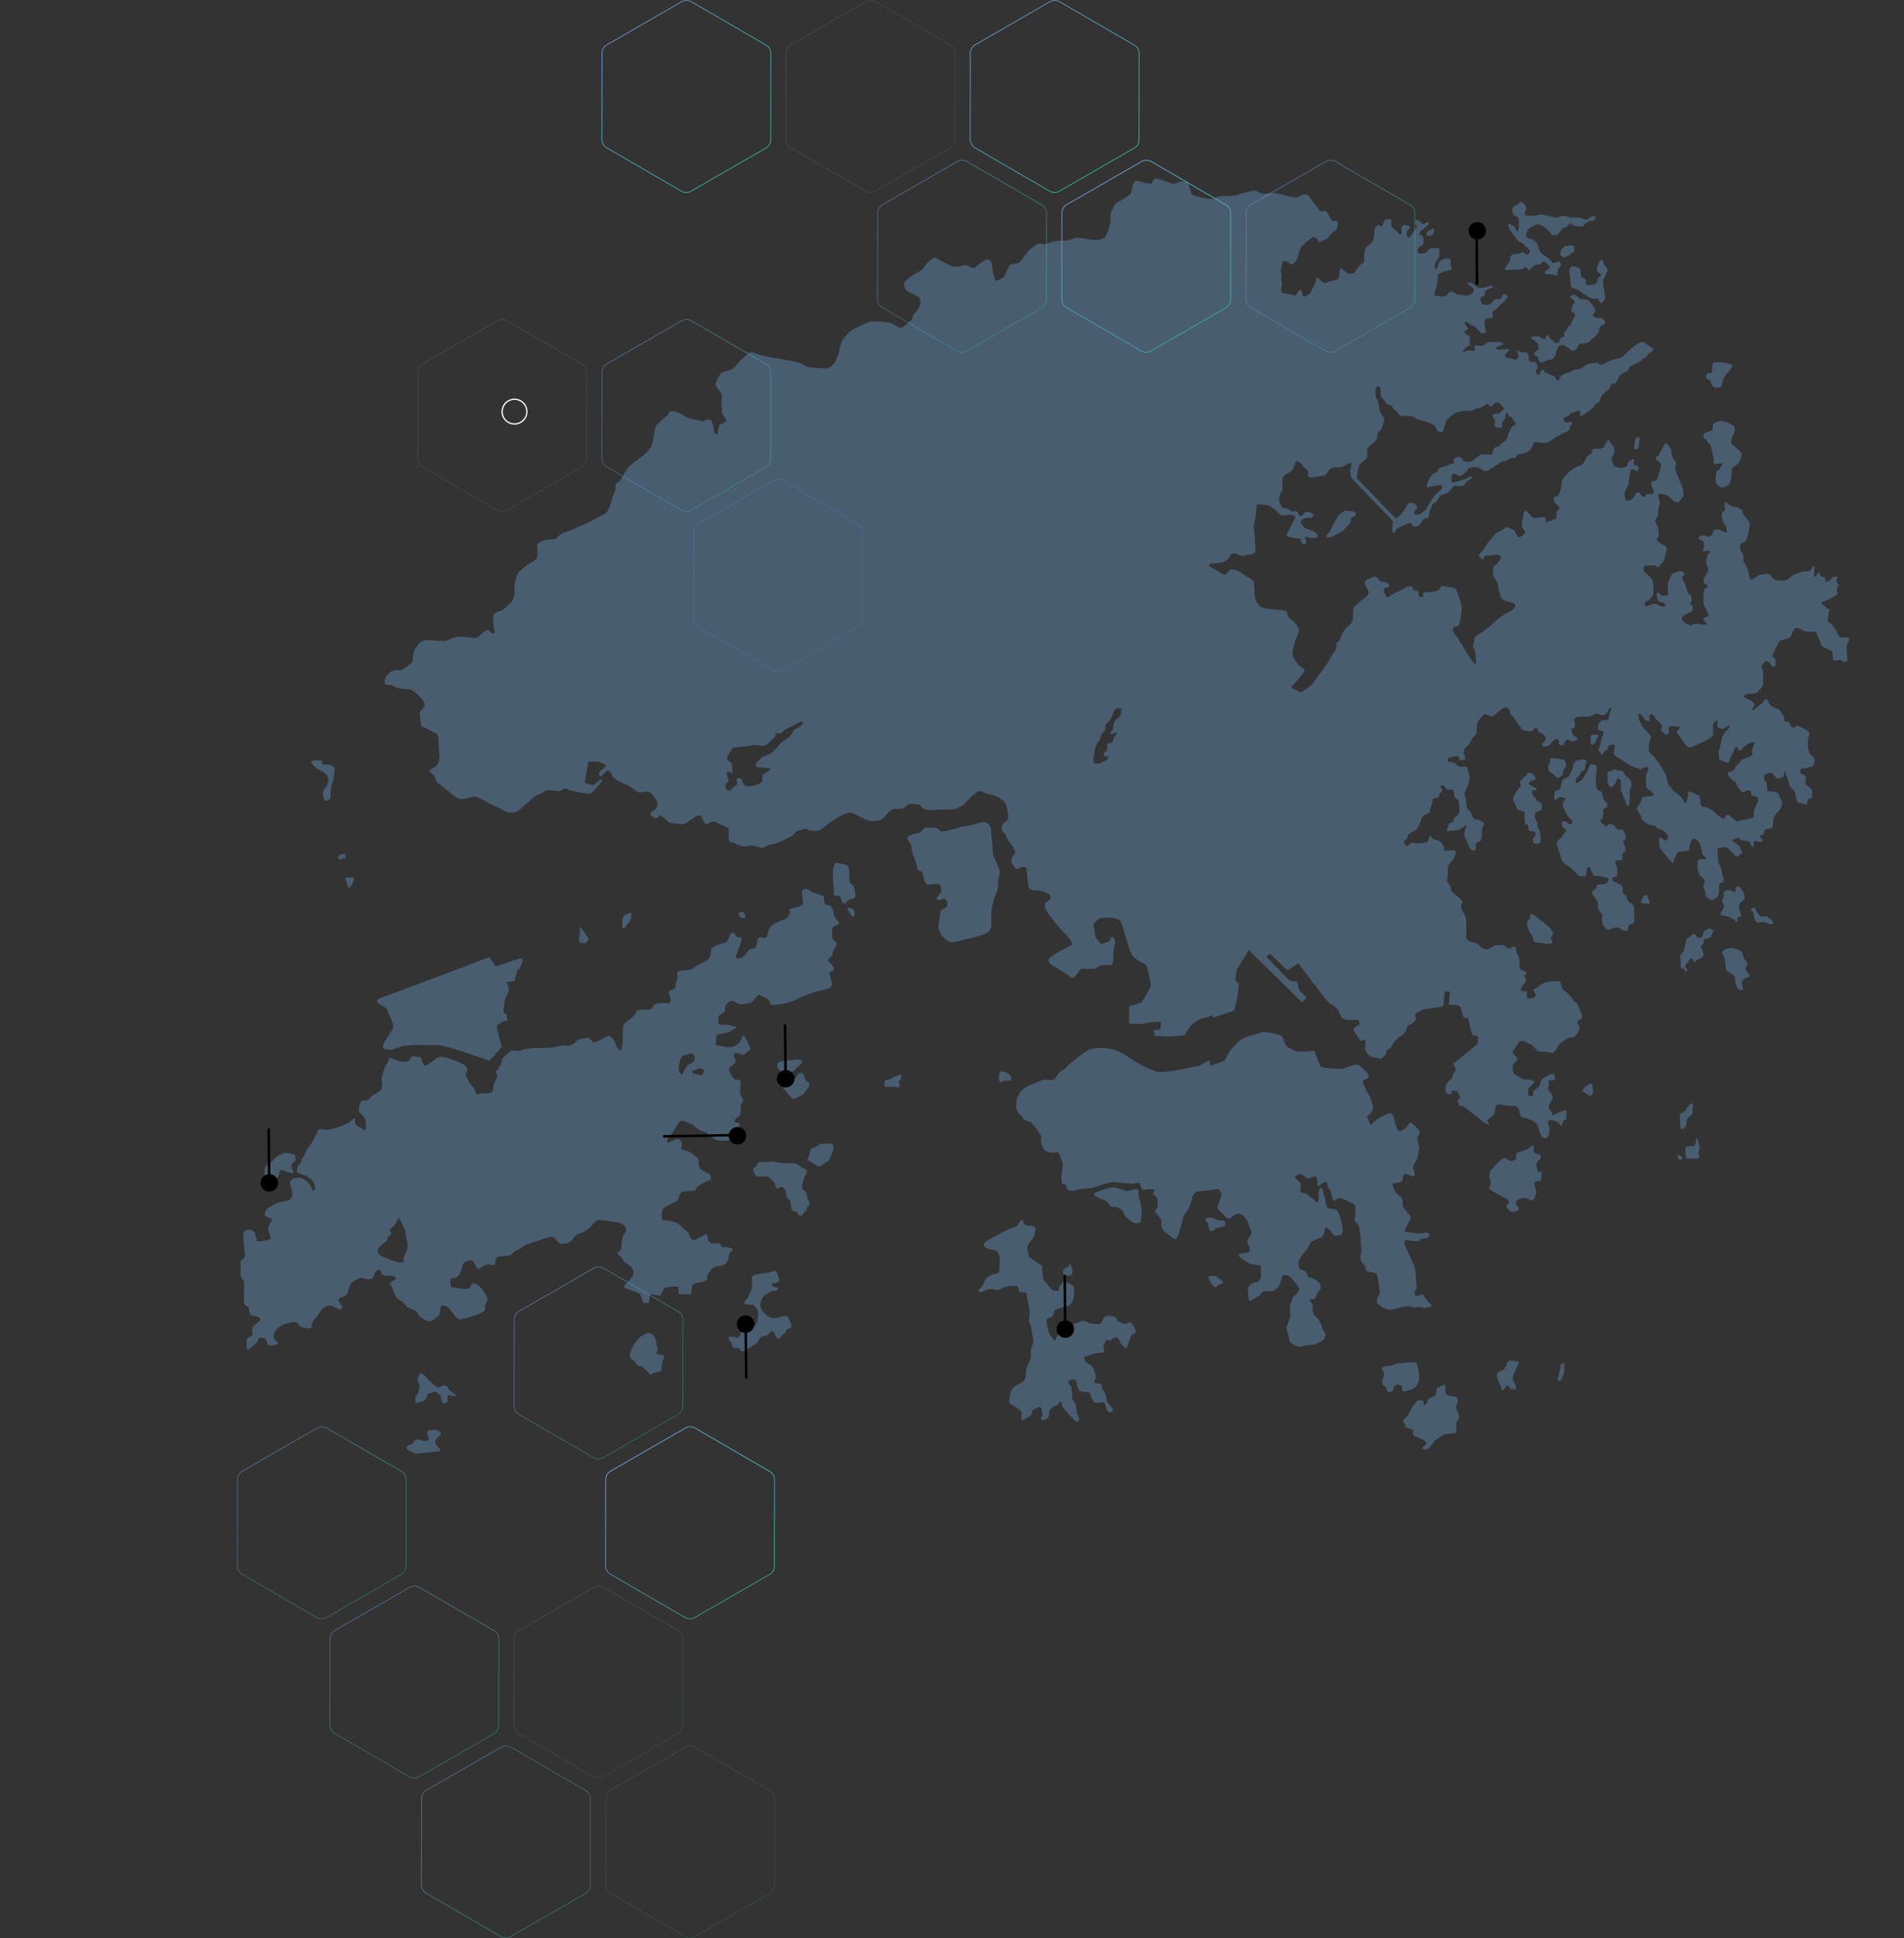 <?xml version="1.0" encoding="utf-8"?>
<!-- Generator: Adobe Illustrator 25.4.1, SVG Export Plug-In . SVG Version: 6.00 Build 0)  -->
<svg version="1.1" id="圖層_1" xmlns="http://www.w3.org/2000/svg" xmlns:xlink="http://www.w3.org/1999/xlink" x="0px" y="0px"
	 viewBox="0 0 1523.6 1550.6" style="enable-background:new 0 0 1523.6 1550.6;" xml:space="preserve">
<rect x="0" y="0" width="1523.6" height="1550.6" fill="#333333" stroke="none"/>
<style type="text/css">
	.st0{fill:none;stroke:#FFFFFF;stroke-miterlimit:10;}
	.st1{opacity:0.4;fill:#6B9BCD;enable-background:new    ;}
	.st2{fill:none;stroke:#000000;stroke-width:2;}
	.st3{opacity:0.5;}
	.st4{fill:url(#Path_311_00000140707980513348411830000014365499376507716241_);}
	.st5{fill:url(#Path_312_00000075151317153308235570000006794499087585369735_);}
	.st6{fill:url(#Path_313_00000049221184097626873350000007080393822874922395_);}
	.st7{fill:url(#Path_314_00000016774079744298483080000016813261008205281944_);}
	.st8{opacity:0.2;}
	.st9{fill:url(#Path_315_00000011032867619060659290000014370119742561330858_);}
	.st10{fill:url(#Path_316_00000001623481284540237260000002664915322836806833_);}
	.st11{fill:url(#Path_317_00000132807597830498078350000009332074840756979843_);}
	.st12{fill:url(#Path_318_00000164497457905829080150000011679001071584761778_);}
	.st13{fill:url(#Path_319_00000121966656214211672400000002064885370759075465_);}
	.st14{fill:url(#Path_347_00000170266100971436746860000003935977144921741715_);}
	.st15{fill:url(#Path_348_00000067933779260692079160000012052700650017543564_);}
	.st16{fill:url(#Path_349_00000142145852310711710660000008358279031178764979_);}
	.st17{fill:url(#Path_350_00000127728341080901029530000006351537975262169254_);}
	.st18{fill:url(#Path_351_00000175314857326114473620000010339991540659844028_);}
	.st19{fill:url(#Path_352_00000058565294968559111510000003827789604237769635_);}
	.st20{fill:url(#Path_353_00000047050275023613501180000014073275243132415127_);}
</style>
<g id="Group_521" transform="translate(-373.389 -202.791)">
	<circle id="Ellipse_60" class="st0" cx="785.1" cy="532.1" r="9.9"/>
	<path id="Path_158" class="st1" d="M1408.4,754c0.1,0.1,3.2,1.3,3.2,1.3l2.3,1.4c0,0,7.4-3.8,9.5-6.7s9.5-12.4,11.7-15.9
		s3.6-6.7,5.2-8.6s2.6-3.6,2.4-5.7s0.2-2.9,1.2-3.3s1.2-0.7,2.1-3.3s3.6-7.4,5.2-8.8s4.5-2.6,4.8-6.4s-0.7-8.3,1.7-10.5
		s7.6-5.9,9-7.4c1.1-0.9,1.8-2.2,1.9-3.6c0.2-1.7-3.1-5.2-3.1-6.9c0-1.8,1.3-3.3,3.1-3.6c2.1-0.5,4.3-2.9,6.2-1.7s2.6,4.3,5.2,4
		s7.1,2.6,4.3,4s-4.3,0.5-3.3,3.8s2.4,5.2,3.8,4c2.6-1.9,5.4-3.4,8.3-4.5c1.9-0.5,3.6-2.1,5.5-3.1s5.5-0.7,5.5,0.5s0.2,1.9,1.7,2.1
		s2.6,0,2.6,2.1s0.7,3.1,2.1,3.1s1.7,0.5,1.7-1.7s-0.5-1.9,2.9-2.1s8.6-0.5,10-2.1s0.7-3.3,4.3-2.6s9,0.9,9.8,3.6s3.8,10,3.8,13.3
		c0,3.8-0.5,7.7-1.4,11.4c-0.7,2.1-0.2,3.1-1.9,3.6s-4,0.5-3.6,3.1s1.2,3.3,2.6,5s0.9,0,1.9,2.6s2.6,3.1,3.3,5.2s6.7,10.7,8.1,12.6
		s2.1,2.6,2.4,0.5s0-7.8-1.2-10.2s-1.4-3.1-0.5-5.2s-0.2-3.8,1.4-5.2c1.7-1.4,3.5-2.5,5.5-3.6c2.4-1.4,11.7-9.8,13.6-11.4
		c2.2-1.7,4.6-3.1,7.1-4.3c1.9-1,5-3.1,5.5-4.5s0-3.1-4-3.8s-6.7-1.7-7.6-4.8s-1.9-5.5-1.9-7.4s-0.7-3.3-1.9-5.5s-2.4-2.9-2.4-6.4
		s0.5-4.8,2.4-5.9s4-5,4-5s-0.2-3.6-3.6-3.1s-6.4,1-7.6,1s-0.7-0.5-1.2,0c-1.7,1.7-1.7,4-2.9,2.4s-4-1.7-0.7-5s5-7.6,7.8-10.5
		s3.8-5,5.9-5.9c1.9-0.6,3.7-1.5,5.2-2.9c1.9-1.9,2.1-0.7,4.8,0.2s3.6,1.7,4.3,3.6s1,3.1,2.4,3.1s3.6-1.4,4.8-3.1s-2.4-4-2.4-5.9
		c0.3-3.8,1-7.5,1.9-11.2c0.7-2.6,4.3,1.7,5.9,3.8c1.7,2.1,4,0.7,7.8,0.5s3.6,1,3.6,3.1s4-0.5,6.4-1.2s2.1-1.2,2.1-4.5
		s1.7-2.6,2.1-3.6s-0.2-2.6-1.7-3.8c-1.3-0.8-2.2-2.1-2.6-3.6c-0.9-2.4,1.4-3.1,2.6-3.3s1.7-1.7,2.6-4c0.9-2.3,1.3-4.7,1.2-7.1
		c0-2.6,3.8-5.7,5.7-7.9s7.1-5,9.5-5.7s2.6-2.1,3.6-4.3s1.4-3.1,3.8-4.3s1.2-1.2,1.9-3.1s3.9-1.5,3.9-1.5c1.8,0,4.6,0.2,5.7-1.8
		s2.7-6.1,3.2-5.4s1.8,2.3,2.7,3.7s2,1.8,2,4.1s0,3.9-0.9,4.8s-1.8,3.2-0.7,4.6s0.4,3.9,2.5,4.5s4.8,1.1,5.9,0.7s2.9-0.2,3.6-2
		s0.4-2.7,2.3-3.6s3.2-2,3.2-0.4s-1.2,3.6,0.5,4.1s3.2,0.4,3.2,2.3s-1.1,3-2.1,2.1s-3.9-1.8-4.3-0.4c-0.6,2.2-1.1,4.5-1.2,6.8
		c0,2-0.4,4-1.2,5.9c-1.1,2.7-3,5-2.5,7.3s0.7,4.6,2.3,4.5s4.6-1.8,5.2-3s1.2-3.6,2.5-3.7s2.3-0.2,2.9,1.4s1.8,2.5,2.9,1.8
		s1.4-2.1,3-2.1s3.7,0.7,4.3-0.7s0-2.3-0.7-4.1s-2.1-5.2,0.2-5.4s3.4-0.7,3.9-2.5s1.2-4.5,1.6-5.4s1.6-4.6,0.9-6.1s-2.9-2.3-3.4-2.9
		s-1.1-2.1-0.2-2.5c1.3-0.6,2.3-1.7,2.9-3c0.7-1.7,1.6-3.3,2.5-4.8c1.1-1.8,2.1-4.3,3-2.9s3.6,3.9,3.6,5.5s0.7,5.7,2,7.3
		s2.3,2.5,1.6,4.3s-0.7,3,0.4,5.9s3.6,8.9,4.1,10.3c0.7,1.7,1.3,3.5,1.6,5.4c0,1.1,0.5,3.7-1.1,5s-2.9,4.6-5.2,3.2
		c-2-1.4-3.9-3.1-5.7-4.8c-1.1-0.9-5.5-2.1-6.4-1.8s-2.1-0.7-1.8,1.4s1.6,4.3,1.4,6.1s-1.4,3.2-1.4,4.8s0.4,4.6-0.7,5.9
		c-0.8,1-1.4,2.3-1.6,3.6c0,0.5,2.5,5.4,2.5,6.8s0.7,5.2-0.2,6.2s-2.3,1.6,0.2,3.6s5,2.5,5.7,3.4s1.6,2.7,0.7,3.9s-0.9,3.6-1.2,5.2
		c-0.5,1.9-1.4,3.6-2.7,5c-0.9,0.7-2.1,3.2-4.1,2.3s-0.7-1.1-3.7-1.1s-6.2,0.4-6.2,1.2s-1.1,3.6,0.5,4.3s6.2,5.7,6.4,6.6
		s0.7,6.2,0.7,7.8s-0.2,4.1-1.4,5.5s-2.5,3-3.6,3.2s-2.1,0.7-2.1,1.6s0.4,2.9,1.4,2.7c0.9-0.2,1.9-0.6,2.7-1.1
		c1.2-0.4,2.5-0.7,3.7-0.9c1.3,0,2.6,0.4,3.6,1.2c0.7,0.7,2.3,0.9,3.4,0.9s1.2,0,1.8-0.9s-1.8-2.5-3.4-2.7s-2,0-2.5-1.2
		s-1.8-5.2-0.7-5.9s0.9-0.5,2,0.4s1.8,2,3.4,1.8s3.4-0.2,3.4-1.6s-0.7-6.8-0.2-8.2s2.5-7.3,3.7-8s5.9-2.3,6.8-2.1s3,1.2,2.5,2.7
		s-1.6,1.1-1.4,3.2s2.5,4.3,2.7,6.1s1.8,6.1,2.7,6.4c1.2,0.7,1.9,2,1.8,3.4c0,1.6,0.2,3-0.4,3.6s-1.1,0.9,0,1.6s1.1-0.4,1.4,2
		s0,2.9-1.1,3.7s-4.6,1.6-5.7,2.5c-1.1,0.8-1.8,1.9-2,3.2c0,1.1,2,2.7,3,3.2s3.7,2.3,5,1.6s1.2-0.9,4.1-0.9s4.6,0.7,5.5,0.7
		c1,0,1.9-0.3,2.7-0.9c0.4-0.5-1.8-0.7-2.1-2s-2-2.5,0.2-3s3-0.9,3-2.1s-0.7-1.1-1.1-2.7s-2.7-4.5-2.7-5.9c0,0-0.2-4.5-0.2-6.6
		s0.5-3,0.5-4.5s2.9-2.1,2.9-2.9s-0.9-2.1-2-2.1s-1.4-2.9-1.2-3.9c0.2-0.8,0.6-1.4,1.2-2c0,0,2-3.9,2.5-5.2s-1.2-3.2-1.6-4.8
		s0.2-3.4,0.4-5c0.1-1.5,1-2.9,2.3-3.7c1.2-0.7-0.7-2.3-1.8-2.1s-2,0.9-3.2,0.7s0-2.3,0.4-3s0-3,0-3.9s-1.4-1.8-3.7-2.9
		s0.9-2.7,2.9-2.9c1.4-0.2,2.8,0.2,3.9,0.9c1.1,0.5,1.6,0,2.5-0.9c1-1,1.7-2.3,2-3.7c0-0.9,2.1-1.1,3.4-1.1s3.4,1.2,5.9,2.1
		s1.2-0.5,1.2-2.7s0-1.8-0.7-2.3s-1.4-2.1-2.1-3.9c-0.7-1.7-1-3.5-0.9-5.4c0-2.7,0.9-2.1,2.1-2.7s-0.2-3.9-0.2-6.1s3.6,0.9,5.4,2.1
		s1.6,0.5,2.9,0.9c0.9-0.1,1.7,0,2.5,0.4c0.9,0.5,3.7,1.4,3.7,2.9c0.1,1.8,1,3.5,2.3,4.6c1.2,0.9,3.7,4.6,3.6,6.2s-1.4,9.1-2.1,10.3
		s-1.2,3.6-2.3,3.9s-3.2,0.4-3.2,2.1s-0.5,3.7,0.5,4.8c1.2,1.2,1.9,2.8,2,4.5c0,1.8-0.5,3.4,0.7,5s3.4,6.4,3.4,7.5
		c0.1,1.2,0.3,2.4,0.7,3.6c0.4,1.2,0.5,2.5,2.3,2s1.6-1.1,3.4-2.3s6.2-2,7.8-2s3.6,0,3.9,1.4s2.7,3.9,4.8,3.9s6.2,0.5,8.2-0.9
		s3.9-3.4,6.6-4.3s4.5-2.1,5.9-2.1s4.3,0.2,5-0.2c1.1-0.6,1.9-1.5,2.3-2.7c0.5-1.4,2.3-2,2.1-0.4s-0.5,3.9-0.5,5.4s0,3.4,1.2,2.1
		s2.3-4.3,3-2.9s0.5,2.9,1.6,2.9s3.4,0.5,3.2,2s-0.5,2.3,1.2,2s1.6,0,3.2-2s2.5-2.1,3.7-2.1s2.5-0.2,1.6,1.4s-1.4,1.6-0.5,2.9
		s1.8,2.3,1.1,3.4c-0.6,0.8-1,1.8-1.1,2.9c0,0.7,1.2,3.6-0.2,4.3s-7,3.9-8.2,4.3s-3.9,1.2-3.9,2s2,2.1,2.5,2.3
		c0.6,0.4,1.1,1,1.1,1.8c0,0.7,3-0.7,2.5,2.3s-0.4,3.4-0.7,4.8s-0.7,3.4,0.2,4.1s2.1,0.9,2.9,2.1s3,3.7,3.7,5.5s2,4.6,3.4,4.6h3.4
		c1.6,0,3.2,0,3.2,1.2s-1.8,4.1-2,5.5s0.4,8.7,0.4,10s0.2,2.3-1.2,2.7c-1.4,0.4-2.1,0.5-3-0.4c-0.6-0.9-1.8-1.3-2.9-0.9
		c-1.4,0.4-3.2,0.7-3.7,0.4s-0.5-0.7-0.7-3s-0.2-4.6-2.1-5.2c-2.1-0.7-4-1.7-5.9-2.9c-1.2-0.7-2.1-2-1.8-3.2s-0.9-2-2.1-4.5
		s-0.9-4.8-3-4.5c-2.1,0.3-4.3,0.4-6.4,0.2c-1.4-0.2-2-0.7-3.7-1.6s-4.5-2.1-5.4-0.7s-1.6,1.6-2.3,3.9s-1.4,3.2-3.2,3.9
		s-6.1,1.1-7,2.5c-1.9,3.4-3.6,6.8-5.2,10.3c-0.3,1,0.1,2.1,0.9,2.7c1.1,0.9,1.4,0,1.4,3.4s0,3-1.8,3.4s-0.5,0.4-2.1-1.8
		s-3.4-2.9-4.5-2s-3.2,2.9-2.7,4.5s1.4,3.9,1.2,5.2s-0.2,5.4-0.2,6.6s0.4,3.2-1.2,4.6s-3,4.1-5.2,4.5c-1.9,0.2-3.8,0.3-5.7,0.2
		c-1.2,0-3.7,1.6-2.7,2.9s4.6,2.1,5.7,3s2.7,2.7,2.1,3.6s-2.9,4.5-1.2,3.9s3.6-2.7,5-3.9s2.3-1.1,3.2-2.7s2.7-3.2,3.7-1.8
		s0.9,3.9,3.7,5.4s5.7,2,6.4,3.4s2.9,4.3,3.2,5.5s-0.9,2.3,1.4,3s2.5,0.4,3,1.8s1.6,3.6,3.6,2.9s0.9-2.1,4.1-0.7s8,3.7,8,5.2
		s-1.1,4.5-1.1,5.7s-0.4,4.8,0.2,6.6s1.1,4.5,1.8,5s2.3,1.6,2.9,3s0.2,4.8-0.7,5.7s-3.9,1.6-5.5,2s-4.8,0-4.8,1.4s-0.4,2.7,0.7,3.2
		s3.9,1.4,3.9,3.4s-1.6,4.8,0.5,5.9s4.1,2.7,4.3,3.9c0.1,1.8,0.1,3.6,0,5.4c0,0.7,0,1.2-1.2,1.2s-2.1,0-2.1,0.9s-0.4,3.9-1.6,3.9
		s-2.1-0.9-3.9-0.9s-3-0.7-3.2-1.8s-0.9-1.6-1.1-3.6s-0.4-4.1-1.8-5.2s-3.6-3.4-3.6-4.8c-0.2-1.9-0.8-3.8-1.6-5.5
		c-0.5-1.1-0.9-1.1-1.1-2.9s-0.7-3-1.2-0.5s-0.4,3.4-1.8,3.7s-3,1.8-4.6,0s-3.6-4.6-5.5-3.6s-3.9,0.5-3.9,2.3s-0.7,2.9,0.5,3.9
		s1.2,0.9,1.6,3.9s-0.7,4.3,1.8,4.5s6.8,0.2,7.5,2.1c0,0,1.4,3.4,2.3,5s0,3.7,0,4.6s-2.3,4.6-3.7,5.5s-2.7,4.3-2.9,6.2
		s0,5.7-1.4,6.1s-5.9,0.9-5.9,2s-0.2,3.2-0.9,3.2s-3,0-2.3,1.4s2.3,2.7,2,3.4s-0.2,1.2-2.5,0.9s-5-1.6-4.6,0.9s-0.2,4.5-2,2
		s0.2-3.2-3.6-3.6s-5-0.5-5.5-1.6s-0.9-1.4-2.9-0.5s-3.7,1.6-3.7,1.6s6.2,3.9,6.6,5.4c0.5,1.5,1.2,3,2,4.5l-4.6,3.4l-7-6.8
		c-1.1-0.8-2.5-1.2-3.9-1.1c-2,0.4-4.5,0.9-4.5,0.9s0.5,10.3,1.1,12s2.3,4.5,2.3,5.5c0,1.7,0.4,3.4,1.1,5c0.7,1.4,0.7,3.9,0,4.5
		s-3.4,0.9-3.2,2.5c0.2,2.1,0.2,4.2,0,6.2c-0.2,1.2-0.9,3.4-2.3,4.1s-1.8,1.6-3.2,1.6s0.5,0.9-2.7-1.1s-2.7-3.4-2.7-4.6
		s0-1.1-0.7-2.3s-1.6-2-0.7-3.9s1.1-3.6,0.7-4.3s-2.9-2.3-3.7-3.6c-1.2-2-1.8-4.2-2-6.4c0-2-0.4-5.9,1.2-6.2c1.3-0.4,2.6-0.4,3.9,0
		c0.7,0.3,1.5,0,1.8-0.6c0.1-0.1,0.1-0.3,0.1-0.4c0-0.9-3.2-2.3-3.2-3.9s-1.4-6.1-2-7.7s-4.5-6.6-6.4-2.7s-1.8,4.6-1.8,5.9
		s0.4,2.3-2.1,2.5s-7,0.5-7.8,1.6s-1.6,4.3-2.1,5s0,4.8-3,1.6c0,0-6.1-7-7.7-9.1s-1.6-6.6-1.6-8.4s2.5-1.2,3-0.2s1.2,1.1,2.3,1.1
		s2.3-1.1,1.8-3.2c-0.4-1.7-1.5-3.1-3-3.9c-0.9-0.4-2.7-1.8-3.7-2c-1.1-0.1-2-0.6-2.7-1.4c-0.8-1.1-2.1-1.7-3.4-1.6
		c-2-0.1-3.9-0.9-5.4-2.3c-1.6-1.6-2.9-1.8-2.9-3.4s-0.9-2.5-1.8-3.9s-2-2.3-1.8-4.1s1.1-2.1,1.8-2.9s2-4.6,2.5-5.7s5.4-0.5,7.7-1.2
		s0.7-1.6,0-3s-2.3-1.4-3.7-2.5s-1.4-6.4-1.2-8.9s1.8-5.7,2-7.3s-1.6-1.2-3-1.2s-1.6,1.2-2.3,1.6s-6.8-2.1-7.7-2.3
		s-10.2-6.4-12.3-7.7s-2.5-1.6-2.5-2.9s0.7-3,0.9-5.2s-3-1.8-4.6-0.7s-0.4,2-1.6,2.9c-1.5,1.1-2.7,2.4-3.7,3.9
		c-1.2,1.8-1.2-1.1-2.7-2.7s-0.2-1.1,0.2-2.5s1.1-3.7,1.2-5.2s2.1-5.5,2.3-6.8s-3-2-4.1-2.3s-0.4-1.4-0.4-3.4s1.2-2.5,2-3.2
		c0,0,0.2-1.1,1.8-1.2s4.5,0.2,4.6-0.7c0.1-1.2,0.3-2.4,0.5-3.6c0.4-1.5,1-3,1.8-4.5c0.5-0.7-1.2-1.4-1.8-0.5
		c-0.6,1.3-1.4,2.5-2.1,3.7c-0.6,0.8-1.5,1.4-2.5,1.6c-1.4,0.2-3.6-0.7-4.6-1.1s-1.4-0.5-2.3,0.2c-1.1,0.8-2.3,1.4-3.6,1.8
		c-1.2,0.4-9.3,0.4-10.2,0.5s-2.7,1.2-2.7,2.7s0.5,2.3,0.5,3.6s0.2,2.1-1.1,2.5s-2.1,0.7-1.2,2.9s0.7,3.2,2,3.7s2.5,1.6,2.5,2.1
		c-0.2,0.9-0.9,1.5-1.8,1.6c-1.1,0.2-2.7,0.9-3.6,0.2s-3.2-1.8-4.1-0.5c-0.6,0.8-1,1.8-1.1,2.9c-0.2,0.9-2,1.1-2.9,1.1
		s-1.6-1.4-1.6-2.3s0.2-3.2-1.8-2.7c-1.6,0.4-3,1.4-3.9,2.7c-1.1,1.2-0.9,2-2.1,2.3s-4.1,1.6-4.8,0.7s-0.9-2.5,0-2.7s2-2,2-3
		s0.9-1.4-0.9-3s-4.5-2-4.8-3.2s-1.2-3.9-2.5-2.7s-2.7,2.7-3.9,2.7s-6.8-0.5-7.1-2s-2.9-3.6-4.5-6.4s-2.7-4.1-3.6-4.5
		s-1.1-2.1-1.1-3s-1.8-4.6-5-2.9s-5.4,4.5-7,5.4s-2.7,2.3-3.7,1.4c-1.3-0.9-2.9-1.5-4.5-1.6c-1.2,0-1.6,1.1-2.5,2.1
		s-3.4,3.6-3.6,5.5s-0.4,7.8-0.9,8.4c-1.2,1.1-2.3,2.4-3.2,3.7c-0.7,1.6-1.5,3.2-2.5,4.6c-1.1,1.2-3.6,3-3.7,4.1s-1.2,1.8-0.2,3.2
		s0.9,4.3,0.9,4.3s-4.1,1.4-4.5,0.4s-0.5-2.9-2.1-2.9s-6.8,1.4-7.1,2.1s-0.9,2.5,0.7,2.5s5,0.4,6.1,2c0.9,1.3,2.5,2.1,4.1,2
		c1.4,0,4.3-0.9,4.3,0s2.1,6.4,2.1,8.2s-1.1,7-2,8.2s-2.3,3.6-2.1,5s1.2,3.7,1.2,4.6s0.7,6.1,0.9,7.1s1.6,1.4,2.3,2.7s2,3,2,4.1
		s2,2.3,3.9,2.5s5.2,1.2,5.2,2.9s-1.1,3-1.4,4.1s0,4.5-0.2,5.9s-0.5,4.1-2,4.5s-2.9,0.9-2.9,3.2s0.4,3.9-1.1,3.9
		c-1.7,0.2-3.3-0.9-3.9-2.5c-0.9-2.1-4.1-8-4.1-9.8s0.2-4.1,0.9-5.2s1.6-3.2-0.2-2.3s-3.4,2.9-5.2,3.2s-4.8,0.7-6.2,0.9
		s-3.7,0.7-3.4-0.5s0.9-1.4,1.1-3s0.5-2.5,1.6-2.9s2.7-0.2,2.7-1.6s0-1.6,1.4-2.9s3-2.3,3.2-3.9s-0.2-7.3-0.2-8.2
		c-0.1-1.1-0.8-2.1-1.8-2.5c-1.2-0.7-2-1.4-2.1-3.7s-0.5-3.9-2.3-3.9s-3,0.5-3.9-0.4s-1.8-3-3-2.9s-2.1,0-1.4,1.4s2,2.7,0.7,3.6
		s-2,1.6-2.1,2.9s-0.5,2.1-2.1,2.1s-3,0.5-3.2,1.8c-0.1,1.4-0.4,2.9-0.7,4.3c-0.4,0.9-1.4,2.5-1.4,3.9s0.7,1.6-0.9,2.1
		s-5.4,2.3-5.9,4.5c-0.4,1.7-1,3.4-1.8,5c-0.5,1.1-2,4.1-3.6,4.8s-4.6,2-5.2,3.2s-0.2,3-1.6,3.7s-2.3,1.1-1.8,1.8s0.2,2.1,1.4,2.9
		s1.4,0.4,2.7-0.7s3.2-2.1,4.1-1.4s0.2,0.5,3.6,0.4s7.3-0.5,7.7-2.1s1.1-5,2.1-3.6s1.1,2.3,3.2,2.7s5.7,2.3,6.1,3.9s1.1,1.1,1.2,2.7
		s-0.4,2.3,1.4,2.3s4.1-0.2,5.4-0.2s2.5-0.2,2.5,2s-1.8,5.4-3.2,6.8s-3,3.2-3,5.2s-0.2,6.4-0.2,8.2s-1.6,1.6,0.7,4.5s2,3.7,2.1,5.2
		s3.4,3.2,4.8,4.6s5.5,4.5,4.3,5.5s-2,3.4,0,6.4s3.2,6.4,3,8.4s0,10.2,0,12s0.5,2.9,2.7,3.9s5.7,1.4,6.6,2.3s2.7,2.3,3.2,3
		s2.5,1.2,3.7,1.2s1.4-0.2,3.4-1.2s3-2.1,5-2s6.2-0.7,6.6,0.5s2.7,2.1,3.7,2s2.3-1.6,3.4-1.6s0.5-0.9,1.4,1.2c0,0,0.4,1.8,0.5,3.2
		s2,3.2,2,4.3s0.7,7.5,0.7,8.4s0.2,1.4,1.4,1.8s3.9,1.2,3.9,2.1s-1.4,2-1.4,2.9s1.6,2.7,1.2,3.4s-2.5,3.4-3.2,4.5
		c-0.7,0.7-1,1.7-1.1,2.7c0,1.1,0.2,1.1,2,1.2s3.2,0.4,3,2.1s-0.7,3.9,1.4,3.9s3.2-0.2,4.5-1.2s0.9-2,0.2-3.7s-2-1.8,0.2-3
		s5.2-3.6,7-4.5s7.1-1.6,8.6-1.6s5,0,5,1.2s0.4,4.5,2.3,5.9s7.1,6.2,7.5,7.5s0.4,1.8,1.6,2.1s1.6,1.6,2.5,2.9s3.2,7.3,3.2,8.6
		s0.4,2-1.4,2.5s-2.9,2.7-2.1,3.6s2,2.9,1.4,4.6s-3.2,5.4-4.5,5.9s-4.6,0.4-5.9,1.4c-1,1-2.2,1.8-3.4,2.5c-1.6,0.9-2.9,2.3-3.7,3.9
		c-0.5,1.6-3,5-4.1,5s-4.5-1.1-5.7-1.1s-5.9,0.2-6.4-0.7c-1.4-1.7-3-3.3-4.6-4.8c-1.1-0.9-1.6-0.4-3.7-1.8s-5.5-1.8-6.1-0.7
		c-1.5,2.4-3.1,4.6-4.8,6.8c-0.7,0.7-0.9,2.1,0.7,3.6s3.4,3.9,2.1,4.8s-3.2,2.5-3.2,4.5s0,4.8,0.9,5.9s5.7,3.7,7.5,4.3
		c1.5,0.4,3.1,0.6,4.6,0.5c1.4,0,4.5,0.5,3.9,2.1s-3,3.4-3.6,3.9c-0.8,0.9-1.2,2.2-1.1,3.4c0,2-0.2,3.7,1.4,3.7s2.7,0.7,2.7-1.2
		s-0.4-2.7,1.6-3.9s3.9-3.2,3.9-4.1c0.1-1.8,0.8-3.4,2.1-4.6c1.6-1.2,5.2-3.4,6.6-3.6s2.9-0.5,2.9,1.1s1.2,3.7-0.9,3.6
		s-3.9-0.4-3.9,0.7s0.7,1.8,0.2,3.2s-0.9,2.7-0.2,3.9s3.7,4.6,3.4,5.9c-0.6,1.9-1.4,3.8-2.5,5.5c-0.9,1.1-0.7,3.7,0.2,4.8
		s1.8,2,1.8,2.9s0.2,2.1,1.8,0.9c1.6-1.3,3.5-2.2,5.5-2.7c2-0.4,3.4-2,3.9-0.5s0,5.9,0,6.6s-2.1,0.5-2.5,1.8s-0.5,4.1-1.8,3.2
		s-2.3-2.9-4.5-3.6s-2.7-0.7-3.7-0.5s-2.1-0.2-2.1,1.6s1.1,3.2,1.2,4.3s-0.2,6.2-1.1,7.1s-2,1.8-3.2,1.2s-2.3-0.9-2.7-3
		c-1-2.1-1.7-4.4-2.2-6.6c-0.3-2.4-2.9-3.4-4.7-4.5c-2.4-1.2-5-2-7.6-2.4c-2.4-0.3-2.1-4.2-3.2-6.9s-4-2.4-6.6-2.4s-7.6-1.1-9-1.1
		c-1.5,0-2.8,1.1-2.9,2.6c-0.3,1.8-0.8,5.5-1.8,6.3c-1.6,1-3.1,2-4.5,3.2c-1.1,1.1,1.8,3.4,1.1,4s-4-1.8-4-1.8l-16.6-12.9
		c0,0-1.8-0.3-2.6-0.3s-2.1-4.2-2.1-4.2l2.4-2.1l-2.4-5.5c0,0-4.7-0.8-4.7,0.3s-0.3,2.4-1.6,2.4c-1.7,0-3.1-1.4-3.2-3.2
		c0-2.1,0-4.5,1.6-6.3s4-3.4,4-5s1.8-4.7,2.6-4.7s-2.1-5.3-2.1-5.3l19.5-15.8l0.5-6.1l-4.7-1.1l-3.4-13.7c-0.6,0-1.1,0-1.6,0
		c-2.5,0-2.1-0.7-2.5-2.5l-2.3-6.7l-3.3-1.4h-5.7l1-10.5h-4.3l-1,11.9l-16.2,2.4c0,0-4,2.1-5.7,3.1s0,2.6,0,4.3s-3.6,4.3-5.5,5
		c-1.9,0.7-1.9,3.1-2.4,4.5s-2.9,4-4.5,4.5s-5.5,5-6.4,6.7s-1.2,2.9-3.1,3.6s-1.2,0.9-1.7,2.4s-0.5,1.9-2.6,4s-2.4,1.2-3.6,0.9
		c-1.8-0.5-3.6-0.8-5.5-0.9c-2.1,0-5.5-4.8-5.5-6.4s0.5-4.3,0.5-5.7s-0.9-2.4-2.1-1.4s-2.6,0.5-3.3-1.2s-4.3-5.7-4.3-7.4s5-4,5-4
		l-1-3.6h-9c-1.9,0-5-1.9-5-2.6s-1.4-3.6-2.4-5.5s-6.2-5-7.4-5.7s-24.3-31.4-24.3-31.4l-8.8,5.5l-14-13.3l-2.9,2.4l17.8,18.3
		c1.1,0.7,2.3,1.2,3.6,1.4c1.4,0,2.9-1.2,3.6,1.7s1,5.2,2.1,6.2s5.2,5,5.2,5l-3.6,4l-42.8-41.9l-9.5,15.7l-1.4,8.6l3.1,2.6
		l-1.4,11.2l-2.4,10.2l-16.9,5.9l-0.7-2.1c0,0-5.5,2.1-7.6,2.4s-8.6,4.8-9.8,6.2c-1.2,1.4-4.8,7.6-4.8,7.6l-12.4,0.9l-11.4-0.5
		l-1-4.5l5.9-1v-5.9c0,0-3.8,0-5.7,0.2s-6.9,0.7-8.3,1.4s-11.4-0.2-11.4-0.2v-13.8c0,0,8.8-2.1,9.8-3.1s7.4-11.9,7.6-13.1
		s-1.4-8.7-1.4-8.7c-0.5-2.5-1.3-5-2.1-7.5c-0.4-1.1-5.4-3.2-8.9-5.7s-5-8.6-6.4-13.2s-3.9-13.6-5.7-16.8s-11.8-2.9-14.6-2.5
		s-3.2,1.4-5.7,3.6s0,5.4,0,8.6s1.1,3.9,3.6,7.1s2.1,0.7,6.1,0s1.4-1.4,3.2-3.6s3.9,2.5,3.2,5c-1,4-1.5,8-1.4,12.1c0,5-0.7,5-6.1,5
		s-5.4,0.7-7.1,2.1s-7.1,0.7-10.7,0.7s-3.6,2.9-6.1,5.7s-3.6,1.8-4.6,0.7s-7.1-5-12.1-7.8s-5-3.9-5-5.4s1.4-2.5,3.6-3.9
		s11.8-7.1,14.3-7.8s-0.4-5-2.9-7.5s-7.1-7.5-10-11.1s-6.4-8.2-7.5-11.1s-0.7-4.3,1.1-5.4s2.9-1.8,2.9-3.9s-2.5-2.9-5-3.9
		c-2.9-1-5.9-1.5-8.9-1.4c-2.5,0-3.6-2.1-3.9-3.9s-1.1-10.3-1.4-12.8s-3.9-2.5-6.1-0.7s-3.9-1.4-5.4-3.9s0-5.4,1.8-7.8
		s-2.5-7.8-4.3-10s-2.5-5.7-4.3-7.1s-1.4-2.9-1.4-5s2.5-2.9,4.3-5s0-8.2-0.7-11.4s-4.6-5.7-7.8-7.5s-6.1-0.7-11.1-3.6
		s-12.5,8.2-15,10s-5,3.6-8.2,3.9s-15.7,0.4-18.9,0.7s-6.1-1.1-7.1-2.9s-2.9-1.8-7.1-2.1s-5,2.5-7.5,3.6s-5,0-7.8,0.7
		s-5.7,4.6-7.9,7.1s-7.5,2.9-11.4,2.1s-9.6-4.6-13.2-6.1s-9.6,2.1-13.2,4.3c-4.2,2.7-8.3,5.7-12.1,8.9c-1.4,1.4-8.6,1.4-10.7,0
		s-2.9,0-6.8,0.7s-3.6,3.6-6.1,4.6s-11.8,6.4-15.3,6.4s-5.7,2.9-8.2,2.9s-4.3-1.4-7.5-1.8s-3.6,1.1-6.4,0.7
		c-2.5-0.2-4.9-0.9-7.1-2.1c-2.9-1.4-5.7-1.4-5.7-2.9c-0.2-2.7-0.2-5.5,0-8.2c0.4-2.5-6.1-3.6-8.6-5.4s-5-1.1-6.8-0.4
		s-3.2,2.1-3.6,1.1s-2.1-3.9-3.2-6.1s-5.4,0.7-7.5,2.1s-4.3,3.2-5.7,3.9s-7.8-0.7-10.3-0.7s-3.2-1.8-6.8-4.6s-1.8-1.8-4.3,0
		s-4.3-0.4-5.7-1.8s1.4-2.9,2.9-3.9c1.6-1.5,2.5-3.5,2.5-5.7c0-2.1-3.2-5.4-5-7.8s-6.4-0.7-8.9-0.7s-5.4-3.2-7.9-4.6
		s-8.9-3.9-12.1-6.1s-2.5-5-4.6-6.4s-3.2,1.1-5,2.9s-3.2,1.4-3.2-0.4s1.4-3.2,3.2-4.3c1.1-0.7,1.9-1.9,2.1-3.2l-6.1-2.5h-7.9
		l-2.9,16.8l6.8,2.1l5.7-4.6l2.1,0.7l-8.2,9.3c0,0-1.4,1.8-5.7,1.1s-6.4-1.1-10.7-2.1s-5.3-2.9-7.1-1.4s-2.1,1.8-6.1,1.4
		c-3.9-0.4-6.8-1.4-10,1.1s-4.6,1.1-8.2,4.6s-10.7,9.3-10.7,9.3c-3.6,2.9-6.8,2.9-10.3,1.8s-6.1-3.6-10.3-5s-7.8-4.3-11.8-6.1
		s-4.6-1.1-8.2,0s-7.1,1.4-10-0.4s-7.5-6.1-11.8-9.3s-4.3-3.6-5-5.7s-1.4-3.2-3.9-5s1.1-2.9,3.9-4.6s2.9-5,3.2-7.1
		s-0.7-11.8-0.7-15.3s-2.1-4.6-4.3-5.4s-6.4-3.9-8.2-3.9s-2.1-8.2-2.5-10.7s2.9-3.2,3.9-6.1s-2.9-6.8-6.8-10.3s-5-3.2-7.8-3.2
		s-7.1-0.7-9.6-2.1s-2.9-1.4-5.7-1.4s-2.9-4.6,0-7.8s4.6-3.9,8.6-3.9s2.1,0,7.1-2.9s4.6-4.3,5-7.8c0.2-2.8,1-5.5,2.5-7.8
		c1.2-2.2,3.1-3.9,5.4-5c2.5-1.4,7.5-0.4,12.8,0s6.4,0,10.7-2.1s11.8-0.7,16.1-0.4s3.6,0,5.4-1.4s2.9-3.2,5.7-4.3s1.8,1.1,5,2.1
		s1.4-1.4,1.1-4.3c-0.5-2.7-0.7-5.5-0.7-8.2c0-3.9,2.9-4.3,6.1-5.4s5-3.9,8.2-6.8s2.9-8.2,2.9-11.8s1.4-9.6,3.2-12.1
		s9.6-7.8,12.8-9.6s2.5-6.8,2.1-11.1s7.1-5.7,10.3-5.7s5.7-0.4,6.4-2.1s3.2-2.9,5.7-3.6s11.4-4.6,16.8-7.1s12.5-6.4,15.3-7.9
		s4.3-8.2,5.7-12.8s2.5-3.9,2.5-8.2s1.8-2.9,3.6-5.4s5.4-9.3,7.5-11.4s7.1-5.7,10-7.8c2.8-2,5.2-4.6,7.1-7.5
		c1.4-2.5,2.9-10,3.2-13.9s4.3-6.4,7.8-9.6s2.9-1.8,3.9-4.3s8.9,0.4,12.5,2.9s7.8,2.5,11.8,3.6s3.2,0,6.1-0.7s3.2,0.4,4.3,3.9
		c0.7,2.3,0.9,4.7,1.6,7c0,0,2.5,1.5,2.5-0.2c0.1-1.7,0.4-3.4,0.8-5c0.4-2.1,2.5-2.5,4.6-3.6s1.1-2.9-1.1-5.7s-0.4-2.9-1.1-6.1
		s0-5.4,0-8.9s-2.9-5-4.3-7.8c-1.4-2.9-0.4-3.2-0.4-3.2c1.2-3.1,0.5-2.9,2.1-4.8s1-3.1,4.3-4s5.7-1.4,7.4-2.6s5.2-6.2,6.9-7.4
		c0,0,6.1-6,7.5-5.8s6.7,2.4,8.1,2.6s10.2,2.4,11.9,2.4s15.5,2.9,17.4,3.3s7.4,4,9,4s13.5,1.3,15.5,0.5s4.7-2.9,7-8.5
		s2.1-11,4.2-13.9s5.7-7.1,9-8.8s11.2-5.5,14-5.9s14,0.2,16.4,1.4s5.5,3.6,7.1,3.6s8.3-5.5,9-6.9s0.7-3.1,1.7-4.3s3.3-3.4,3.7-4.7
		s3.2-6.3-0.3-8.7s-9-4.5-9.8-5.7s-2.6-5-0.7-6.9c2.1-2,4.3-3.8,6.7-5.5c1.2-0.7,6.7-3.1,7.6-4.5s3.3-5.2,4.5-5.9s4.3-4.3,6.4-2.6
		s11.6,6.1,12.7,6.5c1.9,0.4,3.9,0.4,5.9-0.1c2.1-0.5,4.3-1.4,5.5-0.7s5.5,2.6,6.4,1.9s3.6-3.1,4.5-3.6s4.9-3.9,6.7-2.9
		c1.6,1,2.6,2.7,2.6,4.5c0.1,2.2,0.4,4.3,0.9,6.4c0.2,1,1.2,6.2,2.9,5.9c2.4-0.6,4.6-1.9,6.2-3.8c1.4-1.9,3.3-9.3,5-9.3
		s6.6-0.6,7.8-2.1s5.9-8.6,7.8-10s5.7-4.5,7.4-4.5s4,1.2,5.9,0.2c2.9-1.2,5.9-2,9-2.4c1.9,0,7.1,0,8.6-0.5s5.2-1.9,7.4-1.9
		s7.9,1.2,10.9,1.7s8.5-0.5,10.2-1.8s4.3-9.2,4.8-12s-0.5-6.9,0.5-8.8s2.9-5.9,4.5-6.9s10.7-6.2,11.4-7.6s1.2-11.2,5-10.2
		s11.2,3.3,11.7,2.1s1.4-3.8,3.3-3.8s9,2.4,10.2,3.1c1.6,1,3.5,1.2,5.3,0.7c2.1-0.7,4.5-1.8,5.4-1.6s4.3,0.2,5,1.9s1.9,7.9,3.3,9
		s14.5,4,16.9,2.9c2.1-1.2,4.5-1.9,6.9-2.1c1.9,0,9.5,0.1,11.3-0.7s11.5-3.1,13.4-3.6s4.2,1,5.6,1.8s3.2,0.6,4.2,0.6
		s6.2-0.7,8.3-0.5s15,4.3,16.9,3.6s6.9-4.4,9.5-1.2s9,12.4,9.8,12.4s3.6-1.7,5.2,1s3.7,6.5,3.7,6.5l4.5,0.1c0,0.4,0,0.9,0,1.8
		c0,2.6,0.2,4.3-1.9,5.9s-4,2.6-4.8,4.3c-0.9,2-2.8,3.3-5,3.6c-2.6,0.5-2.1,3.1-3.6,0.5s-3.3-4.3-5.5-2.6s-7.8,5.9-8.6,7.6
		s-2.6,9.3-4,10.7s-2.9,4.5-5,2.1s-5.2-1.9-5.5-1.2s-2.1,6.9-1.4,8.6c0.5,1.3,0.6,2.7,0.2,4c-0.2,1.4,0.5,2.9,0.5,5s-1,5-0.2,6.4
		s2.4,1,6.2,1.9s4.8,1.7,5.9-0.2s3.1-4.8,3.8-2.1s1,5.2,2.9,4s3.8-1.7,4.8-4s2.4-4.5,3.3-6.7s0.5-5.7,2.9-3.3s4,4,6.7,2.9
		c2.1-1,4.4-1.6,6.7-1.9c1.9-0.2,2.6-1.9,2.9-4.5s0.5-6.2,1.9-5s4,4.3,5.9,4.3s3.8,0.2,5.5-2.1c0.9-1.6,2-3.1,3.1-4.5
		c1.4-1.7,2.9-1.2,3.3-2.9s0.2-6.9,0.7-8.6s0.2-2.4,2.1-3.8s4.3-3.6,4.8-5.2s0.7-9.3,1.7-10.2s2.4-1.9,3.3-1.4s1.7,1.7,2.4,0
		s1.2-4.5,2.6-4.5s4.3-1.4,4.3,1s-0.9,3.6,1.4,5.7c1.8,1.5,3.6,3.1,5.2,4.8c0.5,0.7,1.4,0.7,1.7-1.2s-0.5-3.6,0.2-4.5
		s1.2-1.9,3.3-1.4s4.8,1.4,2.9,2.6s-2.4,1.9-2.4,3.8s1.2,5,2.6,3.1s2.4-3.6,3.6-5s1.9-1.9,1.9-3.6s-1.9-3.6-1-4.5s1.9-1,3.1,0.2
		s2.1,3.1,3.6,2.4s3.8-2.1,4-1s-1.9,2.9-3.1,4s-3.3,2.4-3.8,3.8s-1.7,0.2-0.5,1.4s2.9,1.4,2.9,2.6s0.9,5-0.5,5.9s-3.8,2.4-3.8,3.8
		s-0.7,2.9,1.7,3.1s4.3,0.2,5.5-1.2s2.1-2.9,4.3-2.9s5.5-1,5.7,1.2s0.2,5.9-1,6.9s-1.4,2.1-2.1,3.6c-0.7,1.2-0.9,2.7-0.7,4
		c0.2,1,1.2,1.7,2.1-0.2s0.7-3.8,2.1-5c1.3-1.2,3-1.9,4.8-2.1c1.2,0,4-0.7,4,1.9s-0.9,2.9,0,4.3s1.9,2.1-0.2,2.6s-9.5,2.6-10,3.8
		s-0.2,3.6-0.5,5.5c-0.2,2.2-0.7,4.3-1.4,6.4c-0.5,1.4-0.8,2.8-0.7,4.3c0,1,0.7,1,2.4,1s5,1.2,6.7-0.2s2.1-3.8,4-3.3
		c1.8,0.4,3.5,1.2,5,2.4c0,0,3.6,0.5,5.2,0.5s3.8,0.7,4.8-0.2s2.6-1.4,2.9-2.9s0-2.4-1.7-3.6s-4-3.1-2.9-3.3c1.5-0.4,3.1,0,4.3,1
		c1.2,1.2,3.3,3.1,5,3.1c1.9,0.1,3.7-0.1,5.5-0.7c1.5-0.5,3.1-0.9,4.8-1.2c0,0,1.2,1-0.9,2.1s-4.3,1.4-4.8,2.6s0,3.3-1.2,4
		s-2.6,0.7-2.6,2.1c0,1.5,0.5,2.9,1.4,4c0.7,0.7,2.9,1,4,0.7c1.8-0.3,3.4-1.2,4.5-2.6c1.2-1.7,1.7-1.9,3.3-2.1s2.4,0.7,3.6-1.2
		s0.7-3.6,3.1-2.4s2.4,1.7,0.5,3.8c-1.3,1.6-2.7,3.1-4.3,4.5c-1.7,1.4-2.9,2.9-4,3.8s-2.6,1-2.6,2.9s1.4,3.1-0.7,3.6s-5,0.2-5.2,1.9
		c-0.4,1.7-0.4,3.5,0,5.2c0.5,3.1,1.7,4.5-0.5,5s-2.9,0.2-4.8-2.1s-3.3-3.8-5-4s-1.9-1.2-3.1-1.9s-3.8-1.7-2.6,0.7s3.1,4.3,1.9,4.8
		s-2.6,0.7-2.1,2.4s2.4,1.7,3.3,2.4s0.9,2.9,0.9,2.9c-0.1,0.9-0.2,1.7-0.2,2.6c0,1,0.9,1.9-0.5,2.6c-1.3,0.5-2.6,1.3-3.6,2.4
		c-0.7,1-2.1,3.3-0.5,2.6s2.4-1.4,4.3-1.4s4.5,1.2,4.5-0.5s-1.7-2.9,0.5-3.3c1.3-0.3,2.6-0.2,3.8,0.2c1.2,0.2,1.4,0.2,3.1-1
		c1.5-1.2,3.3-2,5.2-2.1h6.9c1.2,0,3.8,1.2,2.9,1.9s-5,1.9-5.5,2.6s1.2,1.7,2.4,1.7s5.2-0.5,6.2-0.5s3.1,0,1.4,1.4s-3.1,2.9-2.9,4
		s1,1.7,3.1,1.7s5.5,1.9,6.2,1.2s1.9-1.9,1.4-3.3s-1.4-4.5-0.2-4s2.1,1.9,3.8,1.7s3.3-1,3.8,1s1.2,1,1,3.3c0,0-0.5,0.2,0,1.7
		s1.2,1.4,2.6,1.4s3.1,0,3.6,1.4s1.2,2.6,0.7,3.8s-1.7,2.1-0.9,3.3s0.7,2.6,2.1,1.7s0.9-2.9,1.9-3.3s1.7-1,2.4,0.7s1.9,1.2,4,2.4
		s3.8,0.7,4.8,2.6s1.9,3.3,2.9,2.1s0.2-2.1,2.1-3.6c1.6-1.2,3.5-2,5.5-2.4c1.4-0.2,3.6-2.1,5.5-2.4s3.8-0.2,5.5-1.4
		c1.4-1.1,2.9-2.1,4.5-2.9c1.4-0.5,7.6-1.7,8.3-1s1.7,1.9,3.6,1.2s4-2.4,5.7-2.9s5.2-1.9,6.9-2.1s3.3-0.7,4-1.9s1.9-1.4,3.1-2.9
		c1.7-1.8,3.6-3.4,5.7-4.8c1.9-1.2,3.6-3.1,5.2-3.3s3.6,0,4.3,1.2s0.7,1,2.4,1.9s3.6,2.4,2.9,3.6s-3.3,1.7-4,3.3s-5.5,4.8-7.1,5.9
		s-6.9,2.9-7.4,3.8s-1,2.9-2.4,3.6s-4.3,1.7-5.5,3.6s-2.9,5-3.3,5.7s-2.4,0.5-3.1,1c-0.9,0.6-1.4,1.6-1.4,2.6c0,1.2-3.3,3.3-4.8,4.5
		c-1.6,1.4-2.8,3.2-3.3,5.2c-0.2,1.7-0.2,2.1-1.7,2.6c-1.3,0.3-2.4,1.3-2.9,2.6c-0.5,1.4-3.8,4-5.5,5s-3.3,2.6-4.8,2.9
		s-1.2,0-1.2-2.4s-0.2-1.9-2.6-1s-4,0.5-5.2,1.9c-0.8,1.1-2,2-3.3,2.4c-1.4,0.5-1.9,0.2-1.9,2.1s1.2,2.4,2.9,2.1s5-0.2,3.6,1.7
		s-1.7,1.7-1.7,2.9c-0.2,1.6-1.5,3-3.1,3.3c-1.9,0.5-6.4,3.3-7.8,4s-5.2,4-7.6,4.5s-3.6-0.2-5.9-0.2s-4-1.2-4.5,0.7
		c-0.6,2-1.5,3.9-2.9,5.5c-1.9,1.5-4.1,2.4-6.4,2.9c-2.1,0.2-3.6,0.2-4,1.2s-0.2,1.9-2.6,2.1s-5,1.2-5.9,2.1s-3.1,0.2-5,1.7
		c-2.8,2.1-5.7,4-8.8,5.7c-1.7,0.7-2.4,2.1-5,0.2c-2-1.6-4.6-2.4-7.1-2.4c-2.4,0-4.3,0.5-4.8,1.7c-0.8,1.5-1.9,2.8-3.3,3.8
		c-1.2,0.7-2.6,2.1-4.3,1.4s-3.3-2.4-4.3-1.4s-1.4,1.2-1.2,2.9s-1,4.8,1.4,4s3.6-0.7,5-1.4s4-1.2,5.2-1.7s2.9-1.9,3.8-1.9
		s1.9,0.5,0.5,1.7s-3.8,2.1-4.5,3.3s-1,2.4-2.9,2.6s-6.7-0.5-7.6,1c-1.2,1.8-2.6,3.4-4.3,4.8c-1.2,0.7-5.9,1.4-6.2,2.6
		s-0.7,1.2-1.4,2.9s-3.1,2.6-3.1,2.6s-1.4,0.2-1.9,2.4s-1.2,2.1-1.7,4.5s-0.2,5-1.9,5.2s-2.6,0.2-3.3,1.4s-2.4,4.3-4.3,4.8
		s-4.3,0.7-4.3-0.5s-0.2-1.9-2.1-1.9s-1.2,0.5-3.1,1.2c-2,0.7-4,1.6-5.9,2.6c-1.7,1-3.8,4.5-3.8,4.5s-0.7,0.2-1-2.4
		c-0.1-2.5,0.1-4.9,0.5-7.4l-31.9-33.1c0,0-2.4-2.9-1.9-4.3s-1.2-1.9-0.5-3.6c0.6-1.2,0.9-2.5,1-3.8c0-1.4,0.5-2.4-2.1-1.4
		s-4.8,3.6-8.1,3.1s-6.2,0.5-7.6,2.1s-2.4,4.5-4.3,4.5s-5,1-6.9,1.2s-5.7,0.7-5.7-1s0.7-3.3-0.5-4.5s-2.4-1.4-4-4s-4.8-3.6-5.5-2.4
		s-0.7,3.8-2.1,5.5s-1,1.7-3.6,3.1s-4.5,3.1-4.8,5s0.7,8.3-0.5,9.8c-1.7,2-2.4,4.6-2.1,7.1c0.5,2.9,2.1,6.2,3.3,6.2
		c1.5,0,3,0.3,4.3,1c1.2,0.7,1.4,1.7,2.6,1.7s3.3-0.7,4,0c0.7,0.6,1.2,1.5,1.4,2.4c0.4,1,1.4,1.4,2.4,1.1c0.1,0,0.1-0.1,0.2-0.1
		c1.2-0.5,1.7-2.4,3.1-2.9c1.1-0.5,2.3-0.4,3.3,0.2c1.4,0.7,3.8,2.1,2.6,3.3c-1.2,1.2-2.1,1.7-3.8,1.2s-2.1,0-3.8,0.7
		s-2.1,1.4-2.1,2.9s1.2,2.1,1.9,3.1s1.9,1.7,4.5,2.6s5.2,1.9,6.2,3.3s0.9,3.1-0.7,3.3c-1.7,0.3-3.5,0.2-5.2-0.2
		c-1.7-0.5-4-1.4-3.3,1s1.9,3.8-0.2,4s-2.4,0.5-3.1-1.7s0.5-2.6-2.4-2.6s-6.7-1.2-7.8-1.4s-2.1-1.2-0.9-2.9s2.4-4.5,3.8-7.1
		s2.9-4.8,2.6-5.9s-1.2-1.4-3.8-1.7s-5.9,1.4-8.1,0s-3.6-3.6-5.5-4.8s-2.9-2.6-5.9-2.9s-7.6-1.2-7.6,0.2s-0.7,8.3-1,9.8
		c-0.2,1.4-1.4,5.9-1.4,7.8c0.5,3.1,0.8,6.2,1,9.3c0,3.3,0.5,8.1,0.5,9.3s-0.7,2.6-4.5,3.1s-5.7,2.1-8.6,0.5s-6.4-2.1-7.1,0.2
		s-3.6,5-6.4,5.7s-10.5,0.2-10.5,2.1s2.6,1.9,5.5,3.8s6.9,5,8.1,3.6s2.4-4.3,5-4c2.7,0.3,5.2,1.4,7.4,3.1c1.2,1.2,8.6,4.8,9.3,6.2
		s1,8.1,1,10s0.9,10.2,7.6,11.7s17.8,1.2,18.1,2.9s1.4,5,3.1,5.9s7.1,6.2,6.7,9.5s-3.1,6.9-3.6,10s-1.9,6.2-1.4,8.6s3.3,7.6,5.5,9.3
		s5.2,3.1,3.6,5s-5.9,7.4-8.8,10.5C1407.3,751.2,1405.6,752.4,1408.4,754z M1521,386.1c-0.5,1.7,0,2.1-0.7,3.6s-2.9,1.7-4.3,1.9
		s-0.9-1.2-0.7-2.9s2.4-1,3.8-2.6C1519.1,386.1,1521.5,384.4,1521,386.1L1521,386.1z M1594.9,416.9c-0.9-0.9-1.6,0.5-3.7,1.1
		c-1.8,0.5-3.7,0.6-5.5,0.4c-1.8-0.2-4.5,0.4-6.4,0.5s-2-0.9-1.4-2s2.1-2.9,2.9-3.9c0.7-1.4,1.1-2.9,1.1-4.5c0-1.4,2.7-2.5,4.3-2.5
		s3.4-0.2,4.3-1.2s3.6,1.1,4.8,1.8s2.3-1.8,2.3-3s-2.7-3-3.4-3.7s-3-3.4-4.3-3.4s-5-4.8-5.9-6.4s-2.5-2.9-3.6-6.2s1.1-1.6,3.4-0.7
		s1.8,1.6,2.3,3s1.1,2,1.6,1.8s1.2-3.6,1.2-4.8c0-2.1-0.2-4.2-0.5-6.2c-0.4-0.9-3.2-1.1-3.7-2.1c-0.8-1.3-1.2-2.8-1.2-4.3
		c-0.1-1.7,1.1-3.3,2.9-3.6c1.4-0.2,1.4-0.9,3-2.1s2.7,0,3.9,1.4s1.8,3.2,1.2,4.3s-0.9,1.2-0.9,2.7s0.7,2,2.3,2.1
		c2.2,0.2,4.4,0.1,6.6-0.4c1.9-0.5,3.8-0.6,5.7-0.4c2,0.2,4.6,1.2,8,2s4.5-0.2,6.4-0.9s4.8,0.4,7.3,0.9s4.6,0,7.5,0.4
		s1.2,0.7,4.1,1.4s2.3-0.5,3.6-1.2s1.2-1.1,2.3-1.2c0.8-0.2,1.5-0.2,2.3-0.2c0.7,0.2,0.2,1.2-0.2,2.5s-2.3,1.2-3.4,1.2
		s-2.3,0.9-3.2,1.4s-1.8,2.1-2.5,2.7s-4.6,0.4-6.1,0s-2.3-0.4-3.2-1.6s-2.5,0-3,1.2s-2.3,1.1-3.6,2s-3.2,3.7-4.3,4.8
		s-2.1,0.9-3.9,0.9s-1.6-1.4-2.9-2.5s-1.8-1.8-3.2-3.2s-5.4-3.2-6.6-3c-2.5,0.8-4.9,2-7.1,3.6c-1.2,1.1-2,4.6-2,5.9s2.7,2,4.5,2.5
		c1.9,0.7,3.5,2,4.5,3.7c0.7,1.4,1.1,4.3,2,5.7c1,1.7,2.5,3.1,4.3,3.9c2.2,1.4,4.1,3.2,5.7,5.2c1.1,1.2,2.7,0.2,4.1-0.5
		s2.7,0.7,3,1.8s-0.7,2.1-2,3.6s-0.4,2.3-0.9,4.3s-1.6,1.2-2.9,0.9c-1.6-0.5-3.3-0.7-5-0.7c-2.3,0-2.5-0.9-2-2.1s2.1-1.4,3.4-2.5
		s-0.9-2.7-1.8-3.7c-0.7-1.1-1.9-1.7-3.2-1.6c-1.2,0.2-1.2,1.6-2.1,2s-3.2,0.2-4.5,0.7s-3,2.7-4.1,3.7S1595.8,417.8,1594.9,416.9
		L1594.9,416.9z M1630.8,405.6c-1.3,1-2.8,1.9-4.3,2.7c-1.6,0.9-2.7,0-4.1-1.1s0-2.5,0-3.9s2.5-2.7,3.4-3.6c0,0,2.9-0.2,5.2-0.5
		s1.8,0.2,2.1,3S1632,404.6,1630.8,405.6L1630.8,405.6z M1657.7,461.5c-0.8,0.7-1.7,1.3-2.7,1.6c-1.1,0.5-2.1,3.2-2.1,4.3
		s-1.8,3.4-2.7,4.1s-4.8,4.3-5.9,5.2s-5.2,1.1-6.4,1.2s-2.1,1.4-2.5,3.2s-2,2-3,2.3s-2-0.2-2.9-1.4s-2.9-1.4-3.7-2.5
		s-2.1-0.9-3.6-0.5s-1.8,1.4-2.3,2.3s-2,5.7-2.3,6.6s-2,2.5-2.9,2.5c-1.4,0-2.8,0.3-4.1,0.9c-1.1,0.4-2.2,1-3.2,1.6
		c-0.9,0.5-2.3-1.2-2.3-1.2c-0.6-0.7-0.9-1.6-0.9-2.5c0.2-1.1-1.1-1.4-2.1-1.8s-0.9-0.9-0.9-2s2-2.1,3-2.9s0-2.7,0-4.1
		s-2.9-3-4.3-4.1s-1.4-1.1-1.2-1.8s3-0.5,5.2-0.5s3,1.6,5,2.1s1.4-1.8,1.8-2.7s2.1,0,2.7,1.6s2.7,1.8,3.4,3c0.5,1,1.6,1.5,2.7,1.2
		c1.2-0.3,2-1.3,2-2.5c0-1.4,1.4-1.8,2.9-2.3s0.4-3.4,0.9-4.1s2-1.4,2.3-2.7s0.2-1.4,1.2-1.8c1-0.5,1.8-1.5,2-2.7
		c0.3-1.1,0.9-2,1.6-2.9c0.7-1.1,1.1-2.3,1.2-3.6c0.2-1.1-0.2-0.9-2.1-2.3s-0.2-2,0-3.9c-0.1-1.3,0.6-2.5,1.8-3
		c1.1-0.7-0.7-2.9-2-3.7s-1.8-1.1-1.2-1.8c0.7-0.7,1.7-1.2,2.7-1.4c0.7-0.2,2.7,1.4,4.5,2.9s1.8,0.4,3,0.7c0,0,4.3,0.7,4.5,1.2
		s2.5,2.9,3.2,4.1s2,2,2,2.9c0,0.9-0.2,1.8-0.7,2.5c-0.5,0.9-1.4,1.6-1.4,2.3s1.6,1.8,2.7,2s3.7-0.2,5,0.4
		S1658.3,460.8,1657.7,461.5L1657.7,461.5z M1658.3,422.9c-0.8,1.3-1.5,2.7-2.1,4.1c-0.4,1.1,0.9,10,1.4,11.4c0.5,1.1,0.5,2.4,0,3.6
		c-0.6,1.2-1.4,2.2-2.3,3c-0.9,0.7-2.5-1.4-3-2.7s-1.4-0.5-2.9-0.4s-3.9-0.9-5-1.6s-5.9-3.9-7.1-4.8c-1.9-1.1-3.8-1.9-5.9-2.5
		c-1.2-0.4-1.4-4.8-1.4-6.6s-0.9-5.2-0.9-6.8s0.4-2,1.6-3.2s2.5-0.4,4.3,0c0,0,0.9,0.4,2.3,1.1s0.9,3.4,1.1,5.4s1.8,2.3,3.2,2.9
		s0.5,3.2,0.9,4.3s6.6,0.7,7.5,0c1.1-1.1,1.8-2.5,2-4.1c0.4-2.1,2.1-1.8,2.5-2.5s-1.4-2.5-2.1-2.9s-1.1-0.9-1.1-2.1s0.4-3.6,1.2-4.6
		s0.7-2.5,1.6-3c0.9-0.3,1.9,0.1,2.2,1c0.1,0.2,0.1,0.4,0.1,0.6c0,1.1,0.5,2.2,1.2,3c0.5,0.4,2.3,2.3,2.1,3.2
		C1659.4,420.1,1658.9,421.6,1658.3,422.9L1658.3,422.9z M1458.2,614.9c-0.5,1.9-1.7,1-3.1,1.9s-0.2,2.6-1.2,4c-1.4,2.1-3.1,4-5,5.7
		c-2.2,1.7-4.6,3.1-7.1,4.3c-2.4,1.2-2.4,1.7-5.7,2.1s0.2-3.6,1.2-4.5s1.2-2.6,2.1-4.3s3.8-6.9,4.5-8.3s5-3.8,6.4-4.5
		c2,0.1,4,0.3,5.9,0.7C1458,612.5,1458.7,613,1458.2,614.9L1458.2,614.9z M1681.8,562.1c-1.1-0.4-0.5-2-0.5-3.9
		c0-1.5,0.3-3.1,0.9-4.5c0,0,2.1-1.6,2.9-1.1s0,1.6,0,3.4c0,1.6-0.2,3.1-0.5,4.6C1684.1,562.8,1682.9,562.5,1681.8,562.1
		L1681.8,562.1z M1738.7,503.2c0-1.8,1.6-1.6,3.2-1.8s1.6-1.2,1.6-2.1s0.2-3,0.2-4.8s1.6-1.6,3.2-2c2.2-0.2,4.3-0.1,6.4,0.5
		c1.9,0.3,3.7,0.7,5.5,1.2c2.1,0.7,0.4,1.8,0,2.9c-0.6,1.4-1.5,2.7-2.7,3.7c-1.5,1.5-2.8,3.3-3.7,5.2c-0.5,1.2-1.2,5.5-2,6.4
		c-0.7,0.9-3,0.4-4.3,0.4s-3.2-1.6-3.6-3.7s-0.5-2-2.5-2.9S1738.7,505,1738.7,503.2L1738.7,503.2z M1764.9,572.6
		c-1.2,1.7-2.9,3-4.8,3.9c-0.9,0.4-1.1,5.2-1.2,7.5c-0.1,2.4-0.9,4.7-2.3,6.6c-1.2,1.4-5,2.5-6.1,2.1s-3.7-2.7-4.1-3.9
		s0-6.6,0.5-8.4s0.9-1.2,2-1.6s1.2-3,2.3-3.9s1.1-1.6,0-1.6s-4.3,0.9-5.4,0.9s-1.1-2.3-1.1-3.7s-0.9-5-2-9.5s-0.9-2.1-1.8-3.2
		s-1.4-2.9-3-3.6s-1.6-2.9-1.2-3.9s3-2,5.5-2.7s1.6-2.9,1.8-4.5s0.9-1.8,2.7-2.5s2.1-1.1,3.7-1.2c0,0,2.7,0.5,4.5,1.1s2,0.9,4.5,2.1
		s2,3.4,2,5.4s-1.6,3.4-2.1,4.8s-0.9,4.6,0.2,5.5s5.9,5,7.1,6.4S1766.2,570.7,1764.9,572.6L1764.9,572.6z M967.2,932.1
		c1.4,0.6,2.4,2,2.5,3.6c0,2.5-0.7,1.4-2.1,1.4s-1.8-0.7-2.9-2.5S965.7,932.4,967.2,932.1L967.2,932.1z M871.5,939.2
		c0-3.2,0.7-3.2,3.2-5c1.1-0.7,2.3-0.9,3.6-0.7c2.1,0.4,0,0,0,2.5s-0.4,3.6-2.5,5.7s-1.8,3.9-3.6,3.6S871.5,942.4,871.5,939.2
		L871.5,939.2z M837.4,950.5v-5.7c0-1.4,3.3,3.3,5.2,6.2s2.4,2.4,1,4.8s-3.8,1.4-5.7,1S836.9,952.9,837.4,950.5L837.4,950.5z
		 M676.3,1001.9c3.8-1.3,88.9-33.4,88.9-33.4l4.9,7.5c0,0,18.4-6.2,19.4-6.5s2.1-0.2,2,1.8s-2.3,6.7-3.3,7.2s-1.6,3.8-2.1,5.2
		s-0.2,3.4-1.5,3.9c-1.9,0.4-3.8,0.7-5.7,0.8c0,0,2,5.7,1.6,7c-0.7,2-1.6,3.9-2.6,5.7c-0.7,1.1-1.6,8.8-1.6,10.1
		c-0.1,1.1,0.3,2.1,1.1,2.8c0.8,0.5,1.6-1.5,1.6,1.8s1.6,3.4-1.5,3.9s-6.4,2.9-6.5,4.4c-0.2,1.5,3.9,16.3,3.9,16.3l-9.8,11.1
		c0,0-32.5-11.9-40-12.4s-25-0.7-29.5,0.7s-8,2.9-9.8,2.9s-6.5-0.7-6.2-2.1c0.4-1.9,1.1-3.7,2.1-5.4c1.3-2.1,5.5-8.2,6-9.5
		s0.7-2.4-0.6-5.7s-3.4-8.6-3.9-9.5c-1.2-1.4-2.6-2.5-4.2-3.3C677.5,1006.5,672.6,1003.2,676.3,1001.9L676.3,1001.9z M653.8,904.9
		c0,0,3.8-0.5,2.9,1.4s-1.4,4.8-3.3,6.2s-1.9-2.4-3.3-5.7S653.8,904.9,653.8,904.9L653.8,904.9z M645.7,886.3c0,0,5.2-1.4,4.3,1.9
		s0,0-2.4,1.4s-1.9,1.4-3.3,0S644.7,887.7,645.7,886.3L645.7,886.3z M628.6,811.1c3.6,0,2.5,1.1,2.5,2.5s2.1,0.7,5,0.7
		c1.5,0.4,3,1,4.3,1.8c1.4,1.1,0.7,1.8,0.4,5.7c-0.2,2.8-0.8,5.6-1.8,8.2c-0.9,3-1.2,6.1-1.1,9.3c0,3.2-0.4,2.9-2.9,3.9
		s-3.2-3.6-3.2-6.1s2.1-3.6,3.6-6.8s0.7-2.9,0.4-5.4s-4.3-5-6.8-6.1c-2.5-1.2-4.6-3-6.1-5.4C621.1,811.1,625,811.1,628.6,811.1
		L628.6,811.1z M585.4,1137.6c0-2.9,3.9-3.6,6.4-6.4c1.7-2.3,4.1-4,6.8-5c3.2-1.4,4.6-1.1,7.8-0.4s2.9,0,3.6,3.6
		c0,0.1,0,0.2,0.1,0.2c0,0.6-0.2,1.2-0.4,1.7c-0.4,1-1.3,1.1-2.3,2.1s-0.6,4,0.4,6.1s-0.2,2-0.2,2c-1.8-0.6-5-1-7.2-2.2
		c-3.2-1.8-3.6,2.1-4.3,4.6s-5.7,1.4-8.9,1.1S585.4,1140.5,585.4,1137.6L585.4,1137.6z M725.4,1362.5c0.5,1.7-0.2,1.2-2.4,1.4
		s-6.2,1-9.8,1.2s-4.8,0.7-6.9,0.5s-6.7-2.6-7.4-3.8s0.7-2.6,2.1-3.1s2.4,0,3.1-1.7s1.4-2.6,3.6-2.6s3.6,1.2,5.7,1.2
		s2.9-0.5,2.9-1.7s-0.7-2.9-1-4.5s0.7-2.4,2.1-2.6c1.6-0.1,3.2-0.1,4.8,0c0,0,3.1,0.9,3.8,2.1s-0.7,2.9-2.4,4
		c-1.3,1-2.1,2.6-1.9,4.3C721.8,1358.7,724.9,1360.8,725.4,1362.5L725.4,1362.5z M732.7,1319c-2.1-0.2-1,2.4-1,4s-1.4,2.1-2.4,2.6
		s-2.6-1.2-2.9-4s-1.2-3.1-2.9-4.3s-1.2-1.4-2.1-1.2s-3.6,1.4-4.8,1.4s-2.1,4.3-3.3,5.5s-3.6,1-5.5,1.9s-1.7-0.7-2.1-1.9
		s0.5-3.3,1.7-5c1.1-1.9,1.7-4,1.7-6.2c0-1.9-0.7-2.6-1.4-4.5s0.5-2.4,1.4-5s5.5,1.9,6.7,3.8s2.9,1.9,3.6,3.6c0,0,3.3,2.9,5,2.9
		s2.6-1,4.3-1.4s2.9,1.4,4,3.1s4.3,3.1,5.2,4.8S734.9,1319.2,732.7,1319L732.7,1319z M904,1290.7c-0.7,1.4-0.7,2.4-1,5
		s0,4.3-2.4,4.5c-2.1,0.2-4.1,0.8-5.9,1.9c-1.7,0.9-1.7,0-2.6-1.4s-3.3-2.6-3.8-3.6s-1.2-1.4-2.9-1.4s-2.9-1.9-3.6-3.1
		s-2.6-1.7-4-3.6s0.5-5,1-6.9s3.9-6.7,5.5-8.6c1.3-1.5,3.8-2.9,6.9-4s5.9,2.1,6.7,4.3s0.7,4.8,1.4,7.1s-0.2,2.9-0.7,4
		s1.9,1.9,4.5,1.9S904.7,1289.2,904,1290.7L904,1290.7z M1006.5,1264.3c-0.2,1.4-2.6,1.2-3.8,2.4s0,2.4-2.1,3.3s-2.4,3.1-3.8,3.8
		s-2.9-2.6-3.8-4.8s-3.6-0.7-4.5,0.7s-1.4,1.7-3.3,1.9s-3.3,0.5-3.8,1.9c-0.7,1.9-1.9,3.5-3.6,4.5c-1.9,1.2-5.5,3.8-8.3,5.2
		s-3.8,0.2-4-1.2s-1.4-0.7-3.3-0.7s-3.1-1-3.1-2.6s-0.5-1.7-1.4-2.9s-1.4-1.7-1.2-2.9s2.1-0.5,4.5-0.5s0.7,1,2.1,0.7
		s2.4-0.9,2.9-3.1s2.4-4,3.1-5.2s3.1-0.7,5.7-0.7s2.6,0,3.6-1.9c1.2-2.9,1.7-5.9,1.7-9c0-3.6-2.1-4.3-3.1-5.7s-1.4-0.7-5-1
		s-2.6-0.5-2.9-1.7s2.4-2.4,3.1-4.8s2.4-4.5,2.9-6.9s-0.2-4.3-0.2-7.4s3.1-3.1,4.5-3.6s5-0.5,8.1-1c0,0,3.1-0.7,5.2-1.4
		s2.1,0.5,2.4,1.4s1.4,3.3,1.9,5.5s-3.1,2.4-5,2.9s-1.2,2.6,1.9,3.1s2.1,0.5,1.9,1.7s-3.3,0.7-5.5,1.7c-1.9,0.9-3.6,2-5.2,3.3
		c-1.9,1.4-3.3,5.2-3.3,7.4c0.2,2.7,1.5,5.2,3.6,6.9c2.1,1.9,4.8,4,7.1,3.8c2.5-0.2,5-0.7,7.4-1.7c2.1-0.9,4.5,0.2,4.8,2.1
		s0,1.4,1.2,2.6C1006.6,1261.6,1006.9,1263,1006.5,1264.3L1006.5,1264.3z M1019.1,1169.4c0,2.1-0.7,1.7-2.1,3.1s-1.4,2.9-2.6,2.9
		c-1.3,0.1-2.5-0.8-2.9-2.1c-0.2-1.4-1-0.5-3.3-1.9s-1.7-2.9-2.1-5.9s-0.5-2.4-1.4-3.1c-1.3-1.1-2-2.6-2.1-4.3
		c0-1.7-1.2-4.5-2.6-5.2c-1.4-0.7-3-0.4-4,0.7c-0.7,1-2.1-0.7-2.4-2.9s-2.9-4.3-4.5-5.9s-5.7-0.5-8.8-0.7s-3.1-2.9-4-4.8
		s0.5-2.4,1.7-3.1s1.2-1.4,1.4-2.9s4-0.7,5.7-0.7c1.9,0,3.8-0.2,5.7-0.5c1.7-0.2,4.8,0.7,7.4,1s3.6,0.5,5,0.2c0,0,6.2,0,7.4,0.5
		s4.5,3.3,7.1,4.3s0.9,3.8-0.2,5.7s-1.4,4-2.1,6.4s0.2,4.5,1.7,5.2s1.7,2.1,1.9,4.3s2.4,3.6,2.1,6.2S1019.1,1167.2,1019.1,1169.4
		L1019.1,1169.4z M1008.2,1066.8c1.4,1,1.9-2.6,3.6-4.5s4-1.7,5,1s0.7,3.8,2.9,5s1.2,1.7,1.2,3.1s-2.6,3.6-3.6,5.5s-5,3.3-6.9,4.5
		s-3.3,0-5-1.7s-2.4-3.6-4.3-5.5s0-2.1,0.7-4.5s0-2.9-1.4-4.8s-2.1-2.9-2.4-4.3s-0.7-1.9-1.9-3.1s-0.7-1.9-0.5-3.6s4.5-2.4,6.7-2.6
		c0,0,6.4-0.7,8.3-0.9c1.5-0.3,3,0.1,4.3,0.9c0.7,0.7,0,2.1-1,3.1s-2.4,2.1-3.3,3.1s-1.9,2.6-3.6,2.6s-2.4,1.4-2.4,2.9
		S1006.8,1065.9,1008.2,1066.8L1008.2,1066.8z M1040.3,1120.4c-0.1,1.9-0.5,3.7-1.2,5.5c-1,1.9-1.4,4.3-3.1,5.7s-3.6,2.4-5.2,3.6
		s-2.6,0.7-3.8,0s-4-2.4-5.2-3.1s-2.1-0.5-2.1-1.7s1.4-2.9,1.7-5s0.2-2.1,1-3.3s4.3-1.4,5.7-3.1s3.8-1.2,5-1.2h4.8
		C1039.3,1117.7,1040.5,1118.7,1040.3,1120.4L1040.3,1120.4z M1043.5,942.8c-2.9,0.7-4.3,1.4-4.3,5.4s-0.4,5.7,1.4,6.8
		s3.2,3.2,1.4,5.4c-1.5,1.7-2.3,3.8-2.5,6.1c0,1.4-3.9,3.6-3.6,4.6s1.4,1.1,2.9,3.2s1.4,2.1,1.8,3.9s-2.1,1.8-3.2,2.1s0.7,5,1.8,9.6
		c0,0-0.4,2.9-2.5,3.6s-11.4,2.5-15.3,4.3c-3.9,1.8-6.8,2.5-11.8,5s-11.8,3.6-16.1,3.9s-3.6-0.4-4.3-2.9s-5-3.2-7.1-4.6
		s-2.9,0.7-4.6,2.5c0,0-2.1,3.6-5.7,3.9s-5,1.4-8.6-0.4s-5.4-2.5-7.5,0s-2.1,1.8-2.1,4.3s0.7,1.4-1.8,3.6s-3.6,1.4-3.6,5
		s-0.7,4.3,3.2,4.6s4.3-0.7,7.5,0.7c3.2,1.4,6.8-0.4,1.1,3.2c-5.7,3.6-6.4,2.1-9.6,3.2s-3.9,0-3.9,3.9s-1.8,5.4,2.1,5.7
		s4.6,1.1,8.9,1.1c3.6,0,7-2.1,8.6-5.4c1.1-2.5,1.8-6.1,3.9-1.8s3.9,7.1,3.9,8.9s-1.1,0.4-2.5,2.1s-2.9,2.5-4.6,2.1
		s-6.4-2.9-6.1,0.4s2.5,3.9,0.7,6.4s-5.4,3.2-4.3,6.4s3.2,6.8,5,7.1s3.9-1.4,3.9,2.5s-1.1,8.6,0.7,11.1s1.8,2.5,0.7,4.3
		c-1.1,1.6-1.6,3.5-1.4,5.4c0,2.9,0.4,4.3-1.8,6.1s-4.3,3.6-2.1,4.6s3.2-0.7,3.2,2.9s-0.7,5,0.4,7.5s3.9,5,0,3.9s-3.6-2.1-6.8-0.7
		s-9.3,1.8-13.2,0s-4.6-2.9-5.7-4.3s-4.3-1.8-6.4-2.9s-5.7-5-9.3-6.1s-5.7-3.2-8.2,0.4s-3.6,7.1-5.7,8.9s-5.4,8.2-1.4,6.4
		s6.4-3.9,8.2-2.1s1.8,1.4,1.8,4.6s-1.8,2.9,1.4,3.6c2.6,0.4,5.1,1.5,7.1,3.2c2.9,2.1,5,3.2,5,5.7s-0.7,5.4,3.6,7.8s5.7,2.1,6.1,4.3
		s0.4,2.5-2.1,3.6s-7.8,3.6-9.3,5.7s0,2.1-5,2.5s-6.1,0-7.8,1.8s-0.7,5-3.9,6.8s-9.3,3.9-10.3,6.1s-2.1,9.3,1.4,8.9s8.6,1.4,10,2.1
		c1.9,1.1,3.6,2.6,5,4.3c1.4,1.8,3.9,1.8,4.6,5s3.2,5,5.4,3.9s5-2.9,6.8-3.6s1.8-2.5,2.5,1.4s1.8,5.4,5,5.4s3.9-1.4,5,0.4
		s1.1,2.5,4.3,2.5s7.8,1.1,5.4,2.9s-2.5,2.9-2.5,4.6s-1.8,5.7-4.6,6.8s-6.8,0-9.6,3.6s-3.2,4.3-3.2,6.4s-1.4,2.9-5,3.6
		s-6.4,0.7-7.1,3.6c-0.5,2-0.7,4-0.7,6.1h-10l-0.4-6.1c0,0-4.3,0-8.2,0.4s-4.3,3.6-5.4,5.7s-4.3,0.4-7.1,0s-2.1,2.5-2.5,5.4
		s-2.1,1.4-3.9,1.4s-2.1-3.9-2.9-6.1s-10.7-4.6-12.8-5.7s2.1-4.3,3.9-6.4s3.2-3.2,3.2-6.4s-3.2-5.4-6.1-7.1s-2.5-3.9-5.4-6.1
		s0-2.9,1.1-4.3s0.7-3.6,1.1-8.2s2.9-4.3,3.2-7.8s-2.1-4.6-5-5.7s-14.3-2.1-16.4-2.5s-5.7,4.6-7.8,6.4s-4.3,3.6-7.5,4.3
		s-5,3.2-6.4,5.4s-5.7,3.2-8.2,3.2s-4.6-2.9-5.7-5s-9.6,1.1-12.5,2.1s-11.8,3.6-13.6,5.4s-7.5,3.6-8.2,5.4s-7.5,1.8-10.3,2.1
		s-2.9,2.5-2.9,5s-2.9,1.8-5.4,1.4s-6.1,2.5-7.9,3.6s-2.9-4.3-4.3-6.1s-6.4,0-7.8,1.4s-1.4,5.7-3.2,8.6s-3.2,3.2-5.4,3.2
		s-2.1,2.1-2.1,5s2.9,2.9,5.7,3.2s2.9,0.4,6.1,0.7s4.3-1.4,5.4-3.6s5.7,0.4,7.8,3.2s5.4,7.5,4.6,9.3s-2.1,4.6-1.8,6.1
		s-0.4,2.9-2.5,3.9c-3.1,1.4-6.3,2.6-9.6,3.6c-3.6,1.1-6.1,1.8-8.2,1.8s-5-4.3-6.8-6.8s-3.6-3.9-6.1-4.3s-2.9,2.9-2.9,5.7
		s-2.5,3.6-5,5.7s-4.6,1.1-7.1,0c-2.6-1.1-4.8-3.1-6.1-5.7c-1.1-2.5-6.8-2.9-8.2-4.6s-2.9-3.9-5-5c-2.3-1-4.1-3-5-5.4
		c-0.8-2.6-1.8-5.1-3.2-7.5c-1.4-2.5,4.3-2.9,4.3-5s-5-2.1-8.2-2.1s-3.2-2.1-3.9-3.9s-4.6,0.4-4.6,1.8s-1.4,4.6-3.9,5
		s-5-1.1-7.1-1.1s-6.1,2.9-7.8,3.9s-2.5,7.8-3.6,9.3s-6.4,2.5-6.8,4.3s3.6,5.4,3.6,5.4l-1.8,2.9c-2.2-1.2-4.5-2.3-6.8-3.2
		c-2.9-1.1-6.8,0.4-8.6,2.9s-2.1,3.9-4.6,6.4s-3.2,4.6-3.2,7.1s-5,1.1-7.9,0.4s-2.1-2.5-4.3-3.6s-6.1,0.4-8.9,1.1s-7.5,3.6-8.9,7.1
		s0,5.7,2.5,7.5s-2.9,2.5-5.4,2.5s-2.5-0.4-2.9-2.5c-0.2-2.2-2.1-3.7-4.3-3.6c-2.5,0-2.5,0.4-3.2,2.5s-3.6,3.9-6.1,6.1
		s-2.9-0.4-2.9-3.6s0-4.3,2.9-5.7s1.8-2.9,1.8-6.1s4.6-5,6.1-7.1s-3.6-3.6-5.4-3.6s-3.2-2.1-3.2-5s-1.4-2.1-3.2-3.6
		s-0.7-11.8-0.7-16.1s-1.1-3.9-2.5-6.1s0-5.7-0.4-9.6s0.4-3.9,2.5-5.7s0.4-4.6,0.4-7.1s-0.7-7.8-0.7-11.4s1.8-3.9,4.3-4.3
		c2.2-0.4,4.4,1,5,3.2c0.7,2.1,1.8,6.4,1.8,6.4s10.7-1.4,10.7-2.5c-0.3-2.3-0.9-4.6-1.8-6.8c-1.1-2.5,1.1-4.3,2.5-6.8
		s-0.4-2.5-3.2-3.6s-2.1-1.8-1.8-4.3s6.1-5.4,8.9-6.8s8.6-1.1,11.1-3.2s1.8-6.1,0.4-10c-1.1-3-0.7-4.5,0.5-5.5
		c0.7-0.5,1.5-1,2.4-1.4c0.8-0.4,1.9-0.2,3.5-0.2c1.8,0.1,3.6,0.7,5.1,1.7c1.4,1.1,4.5,4,5.2,6.3s0.8,2.3,1.4,2.2s1.2-0.9,1.4-1.7
		s-0.6-3.4-0.9-4.4s-3.1-4.3-5.7-5.3s-4.7-2.3-6.6-2.6s-1.1-2.6-1.1-4s2.2-3.7,2.8-4.2s0.5-1.5,0.5-2.4c0-0.5,0.2-0.9,0.6-1.2
		c1.2-1.2,2.1-2.7,2.5-4.3c1.4-3.6,1.4-2.5,3.9-6.1s5.7-10.7,6.4-12.1s5-0.4,7.5-0.4s3.6-0.7,8.6-2.1s8.6-3.2,11.4-6.1
		s2.1,1.8,2.1,3.2s2.9,2.1,6.4,4.6s2.1-3.2,2.1-5.7s-0.7-3.6-3.6-6.4s-1.8-3.9-1.4-7.1s1.8-3.9,5-3.9s2.5-1.4,4.6-3.2
		s4.6-2.5,6.8-4.3s1.8-5,1.4-8.6s1.8-7.8,2.5-10s2.9-4.3,3.2-6.8s3.9,0,6.1,0.7s8.9,3.2,10.7-0.7s2.9-2.1,6.8-1.8s1.8,1.1,3.6,4.6
		s2.1,2.5,3.9,1.4c2.5-1.5,4.9-3.1,7.1-5c2.5-2.1,7.1-1.1,11.4,0.7s6.4,2.1,10,4.3s3.9,4.6,2.5,6.1s0.7,5.4,2.9,8.9s3.6,3.2,4.3,6.8
		s1.4,1.4,4.3,1.4c2.5,0.1,5-0.1,7.5-0.4c2.9-0.4,2.1-4.3,3.2-7.8c0.5-1.8,2.2-3.7,2.6-5.8c0-1.1-0.5-2.1-1.4-2.7
		c-1-0.7,0.8-1.5,1.5-2s1-2.1,2-3.4s1.3-3.6,1.5-4.9s7.7-7.5,7.7-7.5l6.4,0.5l4.4-1.6c0,0,5.5-0.7,8.2-0.8s11.5,0.4,15.8-0.7
		c1-0.3,5.7-1.8,9.3-1.1s7.5-2.9,8.6-4.3s6.8-1.8,8.2-2.1s3.6,3.9,5.7,3.6s5.4-2.1,8.2-3.9s3.9-1.4,6.1,0.7s1.8,5,4.3,8.6
		s3.6-2.1,3.6-5.3s0.4-8.2,0.4-11.4c0-3.2,3.2-5.7,5.4-7.1s4.6-3.6,5-5.7s7.1-2.1,10.3-2.1s2.9-2.5,3.9-3.6s7.5-1.8,10.3-1.4
		s3.2-1.1,3.2-2.9s-0.4-2.5-1.1-4.6s-0.4-2.5,2.9-3.6s1.4-3.6,2.9-6.4s0.7-4.3,0.4-6.4s3.9-2.5,7.8-2.5s5-1.4,6.8-2.9
		s5.7-3.2,8.9-4.6s3.9-7.1,3.9-8.9s4.3-3.9,8.9-5s4.3-2.9,5.7-6.1s3.6-2.9,4.3-1.4c0.6,1.6,2.2,2.6,3.9,2.5c2.1,0,1.8,2.1,0.7,5
		l-3.2,8.6c-1.1,2.9-1.4,3.2,1.8,3.2s4.6-2.1,6.4-4.6s3.2-3.2,5.7-3.2s2.1-5.7,3.2-7.8s3.6-0.7,5.7-0.7s2.1-4.6,3.2-7.1
		s3.2-3.6,5-4.6c2.2-1.1,4.4-2.1,6.8-2.9c2.9-1.1,6.1-4.6,4.6-6.8s1.8-1.8,3.2-2.5s3.9-0.7,6.4-2.1s0.4-5.4,0.4-10s4.3-3.2,6.8-1.4
		s6.1,2.1,8.9,3.2s1.4,2.1,2.1,5.4s2.1,2.1,3.9,2.9c1.5,0.9,2.6,2.3,3.2,3.9c0.7,2.5-0.4,3.2,1.8,6.1S1046.4,942.1,1043.5,942.8
		L1043.5,942.8z M1056.7,935.7c-1.1,1.4-2.5-1.1-4.6-4.6s2.9-1.8,4.6-0.4C1056.7,930.7,1057.8,934.2,1056.7,935.7L1056.7,935.7z
		 M1054.9,922.1c-2.5,0.7-2.1,0-4.3,2.5s-3.6,0-4.3-2.9s-2.1-2.1-4.6-2.5s-0.4-3.2-1.1-5.7s-0.4-7.1-0.7-11.1s0.4-5.4,1.4-8.2
		s6.1,0.4,8.9,0.4c0,0,2.5,1.1,2.5,2.9s0.4,2.9,0.4,7.8s0.4,3.2,2.5,5.4s1.4,3.9,2.1,7.1S1057.4,921.4,1054.9,922.1L1054.9,922.1z
		 M1094.3,1065.7c-0.7,2.1-1.2,1-1.7,2.6s1,1.4,0.7,3.3s-1.9,0.7-3.3,0.7h-7.4c-1.9,0-1.4-1.4-1.4-3.6s2.1-2.1,3.6-2.4
		s2.4-1.2,4.5-2.1c1.3-0.7,2.8-1.3,4.3-1.7C1095.2,1062.3,1095,1063.5,1094.3,1065.7L1094.3,1065.7z M1177.1,1060.2
		c1.6,0.5,3.1,1.4,4.3,2.6c1.4,1.7,0.7,1,1.4,3.1s-1.9,1.4-4.3,1.4s-2.1,0.7-3.8,1.2s-1.7-0.7-1.9-2.6c-0.2-1.7,0-3.4,0.7-5
		C1174.2,1058.8,1175.2,1060.2,1177.1,1060.2L1177.1,1060.2z M1131.3,955.3c-2.1-1.8-5-4.3-6.1-7.5s-1.1-3.2-0.4-7.5
		s0.7-9.6,2.9-10.3s3.9-2.1,3.9-3.6s-1.1-5.7-3.9-4.3s-5.7,1.4-4.3-1.4s3.9-4.3,3.2-6.4s0.7-4.3-3.9-4.3s-7.5,1.4-8.6-0.7
		s-2.5-6.4-2.5-8.9l-3.6-1.4c0,0-2.1-8.2-3.2-10.3c-1.2-2.8-1.9-5.9-2.1-8.9c-0.4-3.2-3.2-4.3-3.2-6.4s4.6-3.6,7.8-3.9
		s3.6-2.5,5.4-3.9s3.9-0.7,7.8-0.7s4.3,2.1,5.7,2.9s5-0.7,8.6-1.4c2.7-0.6,5.3-1.3,7.8-2.1c3.9-0.7,6.4-1.1,9.6-1.8s7.5-2.9,10-1.8
		s4.3,2.9,4.3,6.8s1.4,13.6,1.4,16.4s0,3.2,1.8,6.8s4.3,8.2,3.6,11.1s-1.4,3.9-1.1,7.8s-1.8,8.2-3.2,11.8s-2.5,10.7-2.5,15
		s1.4,9.6-3.2,12.5s-16.8,5-21.1,6.4S1133.4,957.1,1131.3,955.3L1131.3,955.3z M1281.8,1269.1c-1.1,1.1-3.2,1.2-3.9,3.6
		s-2.5,8.7-3.7,8.4s-3.6-2.7-4.3-4.1s-1.4-3.7-3-4.3s-3.9,1.4-3.9,1.4c-0.2,1.8-0.7,1.2-3,0.7s-2.1,2.7-3.2,3.7s0,2.9,0.2,4.3
		s-1.3,2.5-3,2.3c-1.7-0.1-3.4,0.1-5,0.5c-1.6,0.4-5.5,2.1-7.1,2.5s-0.5,1.2-0.5,2.9s4.1,3.4,5.2,4.1s3,5.9,3.6,8.2
		s-0.2,2.1-1.1,4.1s2.3,2.1,3.9,2.1s1.8,0.5,2.1,2.9s2.7,4.6,3,5.7s0.5,4.1,0.9,5.3s2.7,3.9,4.3,5.5s0.2,3-0.7,3.6s-2,0-2.7-0.4
		s-1.1-2.3-2-5.5s-4.5-1.6-5.5-1.6s-3,0.5-3.7-0.5c-1.3-2.1-2.3-4.3-3-6.6c-0.5-2.1-4.5-1.1-7.5-2.1s-3-5.7-3.6-8s-4.5-1.2-5.7-0.4
		s-0.2,3.2,1.1,4.1s0.5,2.3,0.9,3.6c0.3,1.9,0.5,3.8,0.5,5.7c0,1.4,0.6,2.7,1.6,3.6c1.2,1.2,1.8,4.5,1.8,6.6s0.7,3.2,1.6,5
		c0.8,1.2,0.7,2.9-0.4,3.9c-0.9,1.2-1.8,0-2.9-1.1s-6.1-6.2-7.8-8.4s-2.1-2.1-2.3-4.6s-1.8-1.4-2.9,0s-0.9,1.4-2.9,2
		s-4.3,3.2-4.3,4.8s0.2,3.2-1.2,4.6c-1.2,1.2-2.9,1.8-4.6,1.6c-1.6,0-0.2-1.4,0.2-3.6c0.3-1.9,0-3.9-0.7-5.7c-0.7-2.1-2.9-0.5-5,0.2
		s-2.5,2.5-2.7,4.1s-2.3,2.5-3.7,3.2s-2.3,2.1-3.4,2.1s-1.2-1.1-0.9-4.5s-0.5-2.7-2-4.1c-2-1.7-4.2-3-6.6-4.1
		c-1.6-0.7-1.4-3.2-1.1-5.5s0.9-5.2,2.5-7.3s6.2-4.3,8.2-5.5s2.5-5,2.5-7.7c0.2-3.1,1.2-6.1,2.9-8.7c1.4-2,1.1-5.5,0.9-7.5
		s1.8-6.1,2-7.3s-0.9-7.1-1.1-8.6s-0.5-4.8-1.6-6.4s-0.4-6.4-0.2-8.9s-2.3-11.8-2.3-14.3s-2.5-2-4.5-2s-1.4-0.9-2.1-3.4
		s-3.6-1.8-5.7-1.8c-2.7,0.2-5.4,0.9-7.8,2c-1.8,0.9-2.9,2-5.5,1.1c-2-0.7-4.1-0.7-6.1-0.2c-2,0.4-3.4,2.3-5.9,2s-0.2-2.3,1.4-4.1
		s1.6-3.2,2.9-5.5s4.8-4.5,7.8-4.8s3.6-1.8,3.6-3.4s0.4-7.3,0.4-9.1s-1.2-3.4-2-5.2s-5.5-1.6-8.2-2.9s-2.7-2.1-2.5-3.6
		s3.2-3,5.4-4.1s6.6-3.4,8.7-4.8s5.4-2.3,7.8-3.6c0.8-0.4,1.7-0.7,2.7-0.9c1.2,0,2.2-0.8,2.5-2c0.5-1.4,3.6-5.2,4.1-3
		s1.1,3.7,2.9,3.7s7,0.5,7.1,2.1s-1.1,5.5-1.4,7.1s-5.7,6.1-5.2,8.6s0.7,7,2,7.7s5.7,4.1,7.3,5.2s2.7,0.9,2.7,3s0.2,9.1,1.4,10.3
		s4.8,5.9,5.9,7c0.7,1,1.8,1.5,3,1.4c1.4,0,3,0.5,3.2-1.4s0.2-2.5,1.6-3.7s0.5-3,3.2-2.1s7.3,3,7.3,5s-0.4,8.7-1.1,10
		s-2,3.9-4.6,4.5s-9.1,2.3-9.8,3.2s-1.2,4.6-2.5,5.4s-3.9,0.7-4.1,2.3s0.7,6.8,1.6,9.5c0.6,2,1.7,3.7,3.2,5.2
		c1.2,1.4,1.8,2.9,2.3,1.1c0.9-2.5,2.4-4.8,4.3-6.8c1.6-1.4,8.6-5.4,10.3-5.7c2-0.6,4-1.3,5.9-2.1c1.3-0.6,2.8-0.5,4.1,0.2
		c1.5,0.9,3.2,1.5,5,1.6c2.9,0.4,6.2,0.7,7-0.4s1.6-4.3,3-5c1.4-0.6,2.9-0.8,4.5-0.7c1.2,0,4.3,0.4,4.8,1.8s-0.2,2.1,2.3,3
		s4.8,2.1,5.7,1.6s1.2-1.8,2.3-1.2s1.2-0.7,3,2.3S1282.9,1268,1281.8,1269.1L1281.8,1269.1z M1231.5,1221.2c0.2,2.6-4,2.1-5.7,2.4
		s-1.9-2.4-1.7-4.3s1.7-1.9,3.3-2.6c0,0,1.7-1.2,1.7-2.4s1.2,0.2,2.1,2.6S1231.3,1218.6,1231.5,1221.2L1231.5,1221.2z
		 M1279.6,1180.3c-2.8-1.8-6.5-4.3-6.8-6.8s-4.9-5.2-7.4-5.2s-3.1,0-4.9-2.8s-7.4-4-7.4-4c-2.5-1.5-4.3-2.2-4.3-3.4s3.4-2.2,5.2-2.8
		s7.7-2.8,10.8-2.5s5.8,1.5,8.9,2.5s5.2-0.9,7.7-1.2c0,0,2.8-0.3,3.1,1.8s-0.3,4.3,0.6,6.1s1.8,8.6,1.8,9.5s-0.3,6.8-0.6,8.3
		S1282.4,1182.2,1279.6,1180.3L1279.6,1180.3z M1349.5,1230.3c-1.4,0.5-1.2,0.2-2.4,1.7s-1.4,0.2-2.9-0.5s-3.3-4.8-3.6-6.7
		s3.6-1.2,5.7-1c0,0,4.5,2.9,5.5,4.3S1350.9,1229.8,1349.5,1230.3L1349.5,1230.3z M1353.8,1182.9c-0.5,1.4-2.6,1.4-4.8,1.7
		s-1.4,0.5-2.9,1.4s-1.7,1.4-3.3,1.7s-1.7-1-2.4-4.5s-1.9-2.6-2.4-4.5s3.1-1.9,5-1.7s3.3,1.2,5,1.9c1.3,0.2,2.7,0.4,4,0.5
		C1353.6,1179.3,1354.3,1181.5,1353.8,1182.9L1353.8,1182.9z M1475.1,1244.2c0-1.8,0.6-3.5,1.6-5c1.1-1.3,1.1-3.4,0.5-5.3
		s-0.5-5-1.1-7.9s-0.8-4.5-2.9-5s-6.9-0.8-6.9-2.4s-1.6-5.3-2.4-5.3s-2.4-4-1.8-6.3s1.1-5.5,0.5-7.1c0,0-0.5-4.5-0.5-6.6
		s-0.8-4.2-0.8-7.1c-0.1-2.3-1.3-4.3-3.2-5.5c-0.8-0.3-0.8-2.9-0.5-4c0.5-2.3,0.7-4.7,0.5-7.1c-0.3-2.1-0.5-2.9-1.3-3.4
		c-3-1.7-6.1-3.2-9.2-4.5c-2.9-1.1-4.2,0-5.8,1.1s-2.1,0-2.4-1.8c-0.3-2-0.7-3.9-1.3-5.8c-0.5-0.9-1.2-1.6-2.1-2.1
		c-0.3-2.6-0.5-5.8-2.9-4.5s-5.3,4-5.5,2.4s0-7.4-1.8-7.1s-6.3,2.6-7.4,1.1s-4.2-3.7-5.8-2.6s-4.2,1.1-2.4,3.2s4.2,2.6,4,5.5
		s-0.8,5.3,0.8,5.8s3.7,0,5.3,2.1s3.4,1.8,4.5,3.4s2.6,3.2,3.4,1.3s0-7.1,0.5-8.4s2.6-3.7,2.9-1.1s2.1,6.3,2.4,8.4s0.3,5.8,2.1,6.6
		s5,0.5,6.9,1.8s3.7,8.2,4,10s1.6,7.9,0,9s-5.5,2.1-6.6,0.5s-4.2-5.5-5.3-5.5s-1.6,0-1.8,2.1s-1.1,5-2.9,5.8s-8.4,2.9-8.7,4.5
		c-0.8,2.5-2.1,4.7-4,6.6c-1.3,1.1-5.5,7.1-5.3,9c0,0-0.3,3.7,1.1,5s4.2,0.3,5.3,2.9s0.8,3.7,3.2,4s5.3,2.4,6.9,4s1.8,5.5,0.5,6.1
		s-1.6,1.6-2.4,3.4s-0.8,3.7-2.4,3.7s-4-0.3-2.6,1.6s1.8,2.6,1.8,5s0,5.8,2.1,7.1s5.3,6.6,5.3,8.4s3.2,6.3,3.2,6.3
		c-0.6,0.8-1,1.8-1.1,2.9c0,1.6-7.9,5.3-9.8,5.3c-2.3,0-4.6,0.3-6.9,0.8c-1.8,0.8-4,0.8-5.8,0c-2.6-1.1-5.8-2.1-5.8-5
		s-2.9-9.5-2.1-10.5s1.6-4.7,2.6-6.3s-0.3-8.2,0.3-10s1.1-6.3,2.6-7.4s4.7-4.7,4.7-6.1s-2.4-4.2-3.4-5.5s-4.5-5.3-5.8-5.5
		s-4-1.3-4.7,1.1s-1.1,6.3-3.2,8.2s-2.6,3.2-5.8,3.4s-6.1-0.8-7.6,1.6s-3.4,2.6-5.3,4s-4.7,2.6-4.7,0.8s-1.3-9.5-0.3-10
		c0,0,2.1-2.9,5-3.4s4-1.6,4.7-3.2s0.3-6.6,0.3-8.7s-1.1-2.1-2.4-2.1c-2.4-0.2-4.8-0.8-7.1-1.6c-2.9-1.4-5.6-3.2-7.9-5.5
		c-1.6-1.8,2.1-2.4,4.5-2.4s4-1.3,4-2.6s0.3-2.1-1.3-4.7s-0.3-4,0.8-5.3c0.9-1.1,1.5-2.3,1.8-3.7c0.3-1.1-1.8-4.7-2.1-6.9
		s-2.6-4.7-3.7-6.3c-1.3-1.6-3.3-2.4-5.3-2.1c-1.8,0.3-4.2,2.6-5.5,3.4s-2.6,0.3-4-1.1s-4.5-4.5-5.5-5.3c-1-0.7-1.3-2.1-0.8-3.2
		c0.5-1.1,1.6-4.5,2.6-7.4s-0.5-4-1.3-5.5s-6.1,0-7.9,0.3s-7.9,0.5-10.3,1.3s-2.9,2.9-3.7,5.5c0,0-0.9,3.3-1.8,6s-3.4,5.2-4.6,7.4
		s-3.4,14.4-5.5,17.5s-4.3,0-5.2-0.9s-4.6-2.8-6.1-5.5s-1.8-4.9-1.2-6.1s-2.2-4.3-4-6.5s-1.5-2.5,0-3.7s0.9-3.1,0.9-5.8
		s-0.6-4-2.5-4.9s-0.9-1.5-0.3-3.4s-0.9-1.8-2.5-1.8c-1.9-0.1-3.7,0.1-5.5,0.6c-2.2,0.6-2.5-2.8-3.1-4.6s-4-0.6-6.8-0.3
		c0,0-10.8-0.9-13.5-1.2s-4.9,0.3-8,1.2s-10.1,3.7-12.6,3.7s-7.7,0.3-9.2,1.2s-6.5,0.6-6.5,0.6l-0.6-0.3c-2.1-1.7-1.6-1.8-2-3.5
		s-2.4-0.9-3.1-1.4s-0.9-6.9-0.5-9.5s1.2-6.7,0.7-8.1s-2.6-5-2.9-6.9s-3.8-0.5-5.7-0.7c-1.9-0.2-3.8-0.7-5.5-1.7
		c-1.4-1-2.6-4.5-3.1-6.7s0.2-2.4,0-4.3s-5.7-8.8-7.1-10.5s-4-1.7-6.2-3.1s-2.1-3.3-3.3-3.8s-2.4-2.9-3.1-4.5s0-7.6,0-7.6
		c0-1.7,1.9-4.3,3.1-6.2c1.6-2.2,3.9-3.9,6.4-5c2.4-1,7.6-3.3,10-4.3s3.4-0.6,3.4-0.6c2.5,0,7.1,1.1,8.2-1.1s3.2-5.7,5.7-6.4
		s3.2-3.6,6.8-6.1s12.1-10.3,16.1-11.1c4.5-0.8,9-1,13.6-0.4c4.7,0.8,9.2,2.5,13.2,5c2.5,1.8,11.1,7.1,14.6,8.9s10.3,5,13.2,5
		c4.5-0.1,9.1-0.6,13.6-1.4c2.9-0.7,10.7-1.8,12.8-2.5s5-0.4,7.5-2.1c2-1.4,4.2-2.5,6.4-3.6l0.4,4.6l11.4-3.9c0,0,2.9-6.1,4.6-8.2
		s5-5.4,6.1-6.8s6.8-4.6,9.6-5s8.2-2.9,10.3-3.2s8.9,1.4,12.1,2.1s4.3,2.5,4.6,4.3s2.1,5.7,5,6.8s4.3,2.5,6.4,2.5h8.2
		c1.8,0,4.6-1.8,5.4,0.4s3.2,9.3,4.6,11.4s17.8,2.1,17.8,2.1s6.1-2.5,8.6-3.2s4.3,0,6.4,2.1s6.4,5,5.7,7.5s-6.1,1.8-4.6,4.6
		s1.8,5.4,3.9,8.2s3.9,9.3,4.3,10.7s-1.1,4.6-2.1,5.7s-2.9,2.5-2.9,2.5l2.9,6.8c0,0,4.6-4.6,7.1-5.7s7.5-4.6,9.3-3.6
		s2.1,2.9,2.9,6.4s2.1,7.5,3.9,7.8s2.9-1.1,5.4-3.2s2.1-5.4,5.7-2.1s5,4.3,5,6.4s-1.8,2.1-1.8,4.3s1.1,6.1,1.4,7.8s-1.1,5.7-1.1,7.5
		s-4.6,6.8-3.6,9.6s2.5,6.8-1.1,5.7s-6.1-3.2-7.1,0.4s0.4,3.6-3.2,4.6s-6.8-0.7-4.3,5s5,5,6.1,6.8s1.1,2.1,1.1,5s0.4,2.9,2.5,5.7
		s5,5.4,3.9,6.8c-1.1,1.7-2,3.5-2.9,5.4c-0.7,1.4-3.2,4.6-0.7,5s8.2,1.1,10.7,1.1s7.5-1.4,7.8,0.4s-0.4,3.2-3.2,3.6s-3.9,0-4.3,1.1
		s0,1.4-4.3,1.1s-8.6-2.1-8.2,1.1s1.8,5,3.6,8.9s4.6,9.6,5.3,13.9c0,0,0.5,5.3,0.5,7.5s1.1,6.1,0,7.4s-1.6,2.6-1.1,3.7
		s1.1,1.6,2.6,1.1s4.5-1.8,4.7-0.3s2.4,3.7,3.4,5s2.9,2.6,2.9,3.4s-3.2,1.1-4.7,1.6s-1.8-0.3-4.2-0.5s-4.2-0.3-5,0.5s0-0.8-3.7-1.1
		s-8.4,1.1-10.5,1.6s-4.5,1.8-8.2,0.5S1475.1,1245.7,1475.1,1244.2L1475.1,1244.2z M1495.4,1313c0-1.8-1.6-2.4-3.7-2.4
		s-3.2,1.6-3.4,3.7s-2.4,2.1-3.4,2.1s-1.3-0.3-2.1-2.6s-1.6-1.6-2.9-3.4s0.3-5.5,1.1-7.1s-1.1-3.4-1.8-5s2.4-2.6,4.2-2.6
		c2.3-0.1,4.5-0.7,6.6-1.6c1.6-0.8,4.5-0.8,6.6-1.1c0,0,6.6-0.3,9-0.3s3.4,9,3.4,11.9c0,2.9-1,5.7-2.9,7.9c-1.6,1.6-6.3,2.6-8.4,3.4
		S1495.4,1314.8,1495.4,1313L1495.4,1313z M1540,1339.1c-1.6,1.6-1.8,2.6-1.3,5.3s0.5,4.7-2.1,5s-4.5,0.5-6.1,0.5s-7.1,4-8.4,5
		s-3.4,4.7-5,6.1c-1.2,1.3-3.1,1.7-4.7,1.1c-2.1-0.5,0-2.1,1.8-3.7s-1.6-3.7-3.7-4.5s-3.2-1.8-4.5-1.8s-2.6-3.2-1.8-4.2
		s-1.3-1.8-4.5-2.6s-1.1-2.6-2.6-4s-0.8-2.9,0.3-3.7c1.4-0.9,2.5-2.2,3.2-3.7c1.5-3.2,3.4-6.2,5.5-9c1.6-1.8,2.1-2.1,4.5-1.8
		s1.6,1.3,2.1,3.2s3.2-0.8,3.2-3.2s5-2.4,6.1-4s0.5-4,1.3-5.8c1.6-0.9,3.3-1.7,5-2.4c2.1-0.8,1.6,0.3,1.6,2.4s-0.5,2.1,0.5,4.2
		s4.2,2.4,6.3,2.4s2.9,1.6,3.2,3.2s-0.5,2.6-1.3,4.7s1.6,4.2,1.8,6.1S1541.5,1337.5,1540,1339.1L1540,1339.1z M1586.6,1297.7
		c-0.8,1.8-2.6,5.3-2.6,8.2s1.8,2.9,2.4,6.1s-0.5,2.1-2.6,2.1s-2.4-0.8-3.2-2.6s-2.6,1.6-4.2,3.2s-1.8-0.5-1.8-2.1s-2.4-4.7-2.9-6.9
		s-1.3-3.2,0.5-4.7s2.1-1.8,3.7-2.1s2.1-2.4,3.4-5.3s1.8-2.1,4-2.4c0,0,3.2,0.5,5,0.8S1587.4,1295.8,1586.6,1297.7L1586.6,1297.7z
		 M1606.6,1147.2c-1.6,0.1-3.2,0.5-4.7,1.1c-1.6,0.8,0,4.7,0.8,6.9s-1.1,4.7-1.6,6.3c-0.4,1.3-1.9,2-3.1,1.5
		c-0.4-0.1-0.8-0.4-1.1-0.7c-1.6-1.6-3.4-1.1-5-1.1c-1.9,0.2-3.7,1.2-5,2.6c-1.1,1.3,0,4.2,1.1,4.2s1.1,2.9-0.3,3.4
		c-1.3,0.6-2.8,0.8-4.2,0.8c-1.8,0-3.4-1.8-4.2-3.4s-0.5-1.8,1.1-2.9s-0.3-4-2.1-4.5s-10-5.5-12.1-6.6s-0.3-3.2,0-5
		c0.3-1.6,0-3.3-0.8-4.7c-0.8-1.1,0.5-5.5,1.1-6.3s7.6-8.4,9.5-9.2s3.4,0.5,5,1.6s3.2,0,4.5-0.5s1.1-2.1,1.1-4.2s4.2-2.4,5.8-3.2
		c1.2-0.2,2.4-0.5,3.4-1.1c1.3-0.8,2.1-2.1,4.2-2.9s0,2.4,0.5,4.5s3.7,2.4,5,2.6s0.8,4.2-0.5,4.5s-1.3,0.8-2.1,2.4s0.8,5,1.3,6.6
		s2.9,0,2.9,0L1606.6,1147.2z M1625.1,1299c0,3.2-1.1,4.2-1.8,6.3s-1.6,2.4-2.9,2.1s-0.3-1.3,0-3.4s1.1-3.7,1.6-7.1s0-2.4,1.1-2.9
		l2.1-0.8L1625.1,1299z M1659.7,822c-0.2-2,1.1-2.3,2.5-2.3s1.6-0.7,2.3-1.4s2.1,0.5,3.2,0.7c1.1,0.2,2.1,0.3,3.2,0.4
		c1.4,0,2,1.8,2.5,2.9s2.5,2.3,3.6,3.4c1.1,1.2,1.9,2.7,2.1,4.3c0,1.1-0.2,3-1.1,3.9s-0.2,4.8-0.5,7.7s0,2.3-0.2,3.7s-0.4,1.8-1.2,2
		s-1.6-0.7-1.6-1.6s-1.6-4.5-2-5.5s-1.1-2.9-1.6-4.1s-0.5-5.4-0.5-7.9s-1.2-2-2.3-2.3s-1.2,2.1-2.3,3.9c-0.6,1.3-1.7,2.2-3,2.7
		c-1.2,0.5-2-1.6-2.7-3.2S1659.9,824,1659.7,822L1659.7,822z M1646.1,792.4c0-1.6,1.4-1.4,3-2c0,0,2.3,0.2,3,0.4s0.2,1.8-0.5,2.3
		s-0.9,1.4-1.2,2.7c-0.6,1.3-1.7,2.3-3,2.9c-0.7,0.2-1.2-0.7-1.2-2L1646.1,792.4z M1613.1,814c0.9-0.9,0.5-2.1,0.7-3.7
		s4.5-0.7,5.9-0.7c0,0,1.2,0.4,2,0.5s1.8,0.2,3,0.4s1.1,1.6,1.6,3c0.6,1.1,0.4,2.4-0.4,3.4c-0.8,0.8-1.4,1.9-1.6,3
		c-0.4,1.6-0.4,2.7-1.1,3.4c-0.9,0.8-1.9,1.4-3,1.8c-0.9,0.2-2.3-1.2-3-2.3c-0.6-1-1.7-1.6-2.9-1.8c-1.4-0.4-1.8-2.7-2-3.7
		C1612.1,816.1,1612.4,814.9,1613.1,814L1613.1,814z M1593.9,861.6c-0.9-0.9-0.5-6.8-0.5-8.4s-0.7-0.9-3.9-2.1s-1.8-0.7-2.7-2.9
		s-2.7-4.6-2.7-6.1s2.3-5.5,2.9-6.2s1.3-2.9,2.5-3.2s0.7-2.1,0.4-3.2s-0.2-1.1,0.4-1.8c0.9-1.3,2-2.5,3.2-3.6
		c1.6-1.2,1.6-1.4,1.8-2.5c1-0.4,2-0.5,3-0.4c0.9,0.1,1.7,0.6,2.1,1.4c0.9,1.1,2.3,3.2,1.4,3.9s-2.5,0.5-3.4,1.1s-2.3,2-1.4,2.5
		s1.8,1.6,2.9,2s5,2.5,2.9,2.7s-3.6-0.5-3.6,0.9c0,1.5,0.5,3,1.4,4.3c0.7,0.7,1.6,0.4,2,2.1s0.5,1.6,1.8,2s2.9,1.4,2.9,2.7
		s0.2,3.7-1.2,4.3s-4.1,1.4-4.1,2.1s-0.9,3.4-0.4,4.3s2,2.5,2,3.9s0,3.4,0.7,4.1c0.9,0.9,1.4,2.1,1.4,3.4c0.2,1.8,0.7,3.9,0.7,4.6
		s-0.2,2.7-0.2,2.7c-0.5,1.4-2.3,1.6-3.4,1.6s-2.7-0.5-2.7-2s-0.5-1.8,0.4-2.5c1.2-0.9,1.8-2.3,1.6-3.7c-0.2-1.8-2.5-1.8-4.1-2
		s-1.6-2-1.6-3.6S1594.7,862.5,1593.9,861.6L1593.9,861.6z M1615.3,955.1c0.6,0.7,0.5,1.6-0.2,2.2c-0.1,0-0.1,0.1-0.2,0.1
		c-0.9,0.7-4.6,0.5-5.7,0.2c-2.2-0.4-4.4-0.7-6.6-0.9c-2-0.2-2.7-2.5-2.7-3.9s-1.6-2.9-2.7-4.6c-1.1-2.1-1.7-4.5-1.8-7
		c0-2.1,0.7-2,1.4-2.7s0.9-2.1,1.1-3.9s3,0.4,4.8,1.8c0,0,3.6,2.5,4.8,3.4s3.6,3.4,5.4,4.6s1.6,2.5,2.7,3.4s0,3.6-0.9,4.5
		S1614.7,954.4,1615.3,955.1L1615.3,955.1z M1646.8,1079.1c-0.7,0.9-1.6,0.4-2.7-0.4c-1.1-0.9-2.3-1.6-3.6-2.3
		c-1.8-0.9-1.1-1.2-0.2-2.3c1-1.2,2-2.2,3.2-3.2c0.8-0.6,3.4-1.8,3.7-0.7c0.4,1.6,0.7,3.2,0.9,4.8
		C1648.3,1076.5,1647.8,1078,1646.8,1079.1L1646.8,1079.1z M1678.4,942.1c-1.4,0.4-2.1,1.2-2.1,3.6s-0.9,1.6-2.1,1.6
		s-2.1,0.5-3.9-1.2s-2.3-1.2-4.1-1.2c-1.3,0-2.5,0.4-3.6,1.1c-1.1,0.5-2.3,1.1-3.2,0.5c-1.4-1.1-2.6-2.5-3.4-4.1
		c-0.8-2-1-4.2-0.5-6.2c0.4-1.1-0.5-2.5-1.4-3.4c-1-1-1.6-2.3-1.8-3.7c-0.1-1.6-0.3-3.2-0.5-4.8c-0.2-1.2-3.7-5.2-4.3-6.6
		s0.2-2.1,1.8-3.2c1.1-0.6,1.8-1.8,1.8-3c0.2-1.2,2.9-1.2,4.5-1.2c1.3,0.1,2.5-0.4,3.4-1.2c1-0.7,1.5-1.8,1.4-3
		c0-1.4-0.5-1.1-1.4-1.1s-3.7-1.1-5.2-1.4c-1.4-0.2-2.7-0.2-4.1,0c-1.2,0-2.7-3.2-3.4-5.4s-2-1.8-2.5-1.4s-1.2,4.6-1.4,6.1
		s-2.9,0.9-4.5,0.9s-3.6-3-5-4.6s-4.3-3-7.1-5.2s-2.5-3-2.5-3s-0.9-3.2-1.8-5.7s-2.9-6.8-2.3-8.2s2.3-3.2,3.7-4.5s2-3.7,3.4-4.5
		s0-1.6-1.8-2.9s-1.2-2.3-1.2-4.5s3.9-0.4,4.5,0.5s1.2,1.1,2.5,0.9s1.2-1.1,1.2-2s-1.8-2.7-3-3.9s-2.3-4.1-3.4-5.7
		c-0.8-1.3-1.3-2.9-1.2-4.5c0-1.1,2-3,2-3.9s-3.2-2-4.5-1.6s-1.3,1.6-3.4,2s-0.5-4.5-0.5-5.7s1.6-2,2.9-2s1.6-1.6,2-2.9
		c0.4-1.3,0.7-2.7,0.9-4.1c0.2-1.6,3.9-3,4.8-3.4s2.1-2.9,2.7-4.1c0.7-1.6,1.2-3.3,1.4-5c0.2-2,1.2-2.3,1.8-3.4s2.5-1.1,3.7-1.2
		c1-0.2,2-0.3,3-0.4c0.9,0,2.7,0.7,2.1,2c-0.5,1.3-0.8,2.6-0.9,3.9c-0.2,1.6-0.4,2.9-1.2,3.2s-2.3,0.2-2.3,1.6s-1.6,2.1-2.1,2.9
		s-2,1.4-2,3.4s0,2.7,1.4,1.8s2.7-2.1,3.7-2.5s1.4-2.7,2.5-4.1c1.2-1.9,2.2-3.9,3-5.9c0.9-1.8,1.2-2.7,2.7-2.5s3.6,0.9,3.6,2.5
		s-1.1,9.1-0.9,10.9s0.5,6.1,1.4,7s2.7,0.9,3.2,1.8s1.2,4.3,1.6,5.5s0,0.9,1.1,1.8s2,0.9,2,2.9s-0.5,2.1-1.4,2.7s-2,0.2-2,2.1
		s0.5,4.8-0.5,5.7s-2.1,2-1.4,3.4s3.4,2.1,3.4,3s0.2,1.8,1.2,0.4c0.8-1.4,2.4-2,3.9-1.6c1.8,0.4,2.3,0.5,3.2,2.1s1.1,2.1,3.4,2.1
		s2.7,0,3.7,1.8s1.8,5.5,0.9,6.2s-2,0.9-1.6,2.3s1.6,3,1.6,5.2s-0.7,2.9-1.2,2.9s-1.2,0-1.2,2s0.5,3.9-0.9,4.1s-4.8-0.2-4.8,1.8
		s1.6,3.7,1.6,5s0.5,5.7-0.5,6.2s-3.4,0.2-3.4,1.8s-0.5,2,1.8,2.7s6.6,3,6.6,4.5s-0.9,4.3,0.7,5c1.4,0.5,2.4,1.7,2.5,3.2
		c0.2,1.4,0.9,2.6,2.1,3.4c1.2,0.9,3.6,2.3,3.6,3.9s0.4,11.6,0.4,11.6C1680.6,941.7,1679.8,941.7,1678.4,942.1L1678.4,942.1z
		 M1691.1,925.7c-1.3,0.1-2.7-0.1-3.9-0.5c-1.6-0.5-0.4-1.6,0.2-3.2c0.2-0.9,0.7-1.8,1.4-2.5c0,0,2.5-1.4,2.9,0.2s0.9,2.1,1.6,4.3
		S1692.7,925.7,1691.1,925.7L1691.1,925.7z M1719.5,1129.7c-0.4,1.6-0.8,0.7-2.3,0.4s-0.8,0.3-1.1-1.6s0.7-1.5,1.2-1.5
		C1717.4,1127,1719.9,1128.1,1719.5,1129.7L1719.5,1129.7z M1719,1105.8c-1.2-0.1-0.8-0.5-0.9-1.3s-0.3-4.1-0.3-5.8
		s-0.4-2.3-0.3-3.6s2.4-2.3,3.8-3c1.1-0.7,1.9-1.9,2-3.2c0,0,1.9-2.7,3.5-3.2s1.8,1.6,1.2,2.3s-0.1,4.2-0.4,5.5s-2.4,2.6-3.2,3.1
		s-1.4,2.7-1.5,4.3c-0.1,1.4-0.5,2.8-1.3,3.9C1721.1,1105.7,1720,1106.1,1719,1105.8L1719,1105.8z M1733.3,1127.3
		c0.1,0.9-0.4,1.8-1.2,2.2c-0.7,0.3-3,0.1-6.9,0.1s-2.2-0.1-2.7-1.2s-0.4-4.3-0.4-6.3s0.7-2,0.7-2s4.7-0.4,5.8-0.4
		c0,0,0.8,0,1.6-2.2s0.1-2,0.5-3.8s1.6,1.1,1.6,2.4s1.1,3.1,1.2,4.5c0,1.2-0.3,2.5-0.9,3.5
		C1732.1,1125.1,1733.2,1126.4,1733.3,1127.3L1733.3,1127.3z M1743.9,949c-1.1,1.4-0.7,1.6-1.1,2.7s-3.4,2-4.6,2s-1.4,1.2-1.4,2.7
		s-0.4,1.2-1.8,2.7s0,2,0.5,3c0.6,1.4,1,2.9,1.1,4.5c0,1.2-1.8,3.2-3.7,3.4s-2.3,1.6-3,2.3s-1.6-1.1-2-2.3s-3,0.4-3.4,1.6
		s-1.6,2-2.3,3.6s0.9,2.3,1.4,3.2s0,1.2-0.9,1.6s-1.3-0.2-1.3-1.1s-1.1-1.4-2-1.4s-1.2-1.2-1.2-2.5c0.2-2,0.1-3.9-0.2-5.9
		c-0.5-2.3,0.7-3,1.6-4.1c1-1,1.6-2.3,1.8-3.7c0.2-1.8,1.3-5.4,1.4-6.6s3.9-3,5-4.3s2.5,0,3.2,1.4s2.1,1.2,3.6,1.1s0.7-0.9,1.2-1.8
		c0.5-1.1,0.9-2.2,1.2-3.4c0,0,3.2-2.3,4.5-2.1s0.9,0.9,2,1.1S1745,947.6,1743.9,949L1743.9,949z M1750.3,934.2
		c-0.1-1,0.2-2,0.9-2.7c1-1,1.6-2.3,1.8-3.7c0-1.4-1.2-3.2-1.6-3.9s1.2-2.7,1.2-3.6c0-1.3,0-2.6,0.2-3.9c0.2-0.9,2.9-1.6,4.3-1.6
		s3.2,1.6,4.1,1.6s1.1-1.2,1.2-2.7s0.7-1.6,2-1.8c0,0,1.6,0,1.8,1.1s2.3,2.9,2.3,3.9s1.2,2.9,1.2,3.7c-0.1,1.3-0.9,2.5-2.1,3
		c-1.2,0.4-2.3,2.7-2.7,3.9s0.9,4.8,1.6,6.8s-0.2,1.8-1.1,2s-0.7,0.2-1.6,1.1s0.5,2.9-0.4,2.9c-0.9,0.1-1.7-0.5-1.8-1.4c0,0,0,0,0,0
		c-0.2-1.1-2.3-0.9-3.9-2c-1.6-1-3.5-1.6-5.4-1.6C1750.8,935.3,1750.5,935.3,1750.3,934.2L1750.3,934.2z M1773.1,983.7
		c-0.4,1.1-1.1,1.2-2.3,1.2s-2.7,2-3.4,3.2s0.4,4.1,0.9,5.4s-2.1,1.6-3.4,1.1s-1.8-2.5-2.3-4.1c-0.6-2-0.9-4-0.9-6.1
		c0-1.6-5.5-3.9-6.6-5.2s-0.7-3.6-0.9-5.5s-0.9-1.8-0.7-3.2s-1.1-3.2-1.8-4.6s0.4-2.3,0.9-3s4.8-1.8,7.1-1.6
		c1.7,0.2,3.3,0.7,4.8,1.4c1.7,0.6,3.1,2,3.6,3.7c0.2,1.2,0.9,4.3,1.6,4.3s1.8,1.8,1.8,2.9c0,1.2-0.5,2.4-1.3,3.4
		c-0.7,0.7,0.7,2.9,1.6,3.9S1773.5,982.6,1773.1,983.7L1773.1,983.7z M1790.4,942.1c-1.7-0.2-3.3-0.7-4.8-1.4
		c-1.6-0.7-2.7,0.2-4.6,0.2s-2.7-0.5-3.2-2c-0.8-1.9-1.2-3.9-1.4-5.9c0-1.8-1.2-0.9-1.8-2s1.1-1.8,2.1-2s1.6,1.3,2,2.5s2.3,3,3,3.9
		s3.9,0.4,5.4,0.5s1.2,1.2,2.5,2s2.7,1.2,2.7,2.9S1791.5,942.1,1790.4,942.1L1790.4,942.1z M1475.6,550.7c0.1,1.8-0.5,3.6-1.6,5
		c-0.9,0.9-5.5,4.5-6.1,5.4c-0.4,0.8-0.6,1.8-0.5,2.7v4.3c0.2,1.2-2.7,3.6-4.6,4.8s-3,6.4-3.2,7.8s-0.5,4.6-0.5,4.6l31,32.1
		c1.4-0.6,2.7-1.5,3.9-2.5c2.1-1.8,4.1-6.2,6.1-8.7s5.5-0.5,6.4,0.4s1.2,3.2,0.2,3.7s-1.2,1.1-1.8,2.5s2.1,2,3.9,1.6
		s4.5-2.9,5.5-3.9s2.7-5,3.6-6.2s2.9-4.6,3.9-5.5s3.2-3,4.5-3.9s1.1-2.3,1.1-3.4s-5-0.2-6.8,0.2s-2.5,0.2-4.1,0.9s-1.6-0.9-1.2-2.3
		c0.8-2.2,1.8-4.4,2.9-6.4c1-1.6,2.6-2.7,4.5-3c1.2,0,1.4-1.1,1.6-2.5s4.1-1.8,6.2-2.7s1.8-1.2,4.6-1.8s1.6-1.6,1.6-3.2
		s2.7-2,4.3-2.3s2.7,2,3.2,2.9s3,1.1,4.6,1.1c1.3,0.1,2.5-0.4,3.4-1.2c0.7-0.7,4.6-3.9,5.5-4.6s7.1,0,8.6,0s2.1-2.7,2-3.9
		s2.1-2.3,3.4-2.7c1.1-0.3,2-0.9,2.7-1.8c0.2-0.5,1.8-1.4,2.9-2.1c1.4-1.2,2.4-2.8,2.7-4.6c0-1.4,2.1-4.8,2.5-5.9s2.3-2.5,3.4-3.2
		s-1.6-3.2-2-4.5s-1.4-1.4-2.9-2.3s-0.7-1.2-1.2-2.5s-1.8,1.2-1.8,2.7c0.1,1.5-0.5,2.9-1.8,3.7c-1.6,1.2-0.5,2.5-0.9,4.5
		s-3.7,0.5-4.8,0.5s-1.1-2.7-0.9-4.6s-1.6-3.2-2-4.1s1.1-2,3.6-2s2.9-1.6,3.7-1.8s1.8-1.8,1.8-2.7s-2-2-2.7-3.2
		c-0.8-1.2-2.2-1.7-3.6-1.2c-1.2,0.4-2.1,2-3,2.7s-2.9-0.5-3.2-1.4s-1.4,0-2.7,0.9c-0.9,0.8-1.9,1.3-3,1.6c-1.8,0.5-5.2,1.2-6.4,2.3
		s-5.2,0.4-6.8,0.4s-7,1.4-8.2,2.3s-5.9,4.3-6.4,5.7s-2,7.3-2.7,8.6s-2,0.4-3.2,0.2s-2-2.3-2.7-3.9s-8-4.6-10-4.8
		c-2.6-0.4-5.1-1.4-7.3-2.9c-1.8-1.2-5.7-1.1-8-0.9c-1.9,0.2-3.7-0.7-4.6-2.3c-0.5-1.2-4.5-3.6-4.6-5s-2-1.4-3.2-2
		c-1.3-0.6-2.3-1.6-2.9-2.9c-0.5-1.2-2-2-2.5-2.5s-0.9-3.7-0.9-5.9s0-3-2.3-3s-1.4,3.4-1.6,5.2c-0.2,1-0.2,2,0,3
		c0.4,0.9,1.2,1.4,1.8,3.4c0.6,2.1,1,4.3,1.2,6.4c0.3,1.7,1.1,3.4,2.1,4.8c0.9,1.2,1.8,1.8,1.8,3.4s-1.6,7-2.9,8.4
		S1475.6,548.5,1475.6,550.7L1475.6,550.7z M1690.1,778.8c-1.1-0.9-2-2.1-2.6-3.3c-0.7-1.4-3.6-2.9-3.1-0.5
		c0.5,4.3,2.3,8.2,5.2,11.4c4.3,4.8,5.7,4.5,4.3,7.8s-1.9,10.2-0.2,10.9s5.7,6.4,7.6,8.8s5.9,9.8,6.2,12.4s0.5,4.3,2.1,5.5
		s2.1,3.6,3.8,4.5s6.7,5,7.1,6.7s1.4,3.3,2.4,1.2s1-4.5,1.2-5.7s-0.9-4,3.6-1.7s6.2,2.1,6.2,5.2s0,6.4,3.1,6.4s7.1,2.9,9,4.8
		s6.4,5.2,7.1,4.5s1.7-4.3,4-2.6s5.7,5,6.7,4.8c1.3-0.6,2.7-0.9,4-0.9c0,0,4.8-1.2,7.4-1.7s1-3.1,2.1-6.7s3.1-5.9,3.1-8.1
		s-1-2.1-3.6-2.9s-2.1-0.7-2.1-2.9s-3.8-1.9-5.5-0.5s-1.9,0-3.6-1.7s-2.9-4.8-3.3-5.9s-3.8-1.4-5.7-5.2s1-2.9,2.4-3.6
		s2.1-1.2,2.6-2.4c0.7-1.3,1.5-2.4,2.6-3.3c0.9-1,2.1-1.7,2.4-2.9s5-1.9,7.4-3.3s1.4-2.4,1.4-4.3s0.5-2.6,1.7-5.5s-4-1.2-5.9,0.5
		s-2.9,1.4-3.6,3.3s-3.1,1.7-3.8-0.5s-1-0.7-1.9-0.2s-1.4,3.8-2.6,5.5s-1.2,1.9-2.1,5s-3.3,0-6.2-0.5s-1.9-0.7-1.9-2.9
		s-1-3.8-0.2-5.5s2.1-6.2,2.1-8.6s1.7-2.4,2.1-4.5s2.1-1.4,3.8-4.5s-1-1.9-2.6-0.5s-1.9,1.4-4.8,0.7s-1.9-2.6-1.7-5.2
		s-3.6,0.7-3.6,2.6v7.1c0,1.9-0.5,2.4-2.1,3.3s-3.3,1.9-5.7,3.1s-6.2,2.4-8.3,3.8s-4.3,0.5-5.7-1.4s-6.9-8.6-7.1-10.5
		s2.4-2.1,2.4-3.1s-5-1.7-7.4-1.2s-1.7,0.7-1.4,2.9s-0.5,2.9-1.4,3.6s-2.1-0.5-4-2.1s-0.2-3.8-0.2-5s-4.3-4.3-5.9-6.9
		s-2.4-2.4-3.6-1.9s-0.2,3.6-0.2,5S1690.1,778.8,1690.1,778.8L1690.1,778.8z M984.1,808.2c1.6-0.5,6-2.1,7.8-3.9s5.7-6.7,7.3-7.8
		s5.2-3.9,6-4.4s1.3-1.8,2.3-2.9s-0.3-1.6,2.3-3.1s3.6-1.6,4.7-2.9s2.3-3.4,0.3-3.1s-6,2.9-6,2.9c-2.3,1-7.3,3.4-8.3,4.4
		s-1.8,2.1-3.1,2.1s-3.4-1-3.4,1s-1,2.6-2.6,3.9s-4.9,5.4-7.5,5.2s-7-1.3-8-0.8c-2.6,0.7-5.3,1.2-8,1.3c-1.8,0-4.4,0.5-5.7,0.5
		c-1.6,0-3,0.9-3.6,2.3c-1,1.8-3.1,3.6-3.1,5.7s-0.3,2.1,1.6,3.4c1.6,1,2.4,2.8,2.3,4.7c0,1.8,0.5,5.4-1,4.4s-3.9-1.8-3.4,0.8
		s2.1,6.2,1,6.7c-1.3,0.7-2.1,1.9-2.3,3.4c0,1.3,2.9,4.9,4.2,3.1c1.3-1.7,2.9-3.1,4.7-4.2c1-0.5,0.8-2.1,0.3-3.4s0.3-2.1,1.6-2.3
		s3.1,1.6,3.1,3.1s2.6,3.6,4.2,3.6c2.5-0.2,4.9-0.6,7.3-1.3c1.6-0.5,4.4-1.8,4.4-3.9s-0.5-4.4,1.6-5.2s7.3-3.6,3.1-4.2
		c-2.7-0.4-5.4-0.6-8-0.5c-2.3,0-2.6-2.6-1.3-3.9S982.5,808.7,984.1,808.2L984.1,808.2z M695.6,1183c-0.7-1-1.2-2.2-1.5-3.5
		c-0.3-0.9-0.9-1.6-1.8-2c-0.7,0-1.1,1.5-1.5,2.6c-0.6,1.3-1.4,2.6-2.4,3.6c-0.9,1.1-3.5,2.6-3.1,3.8s2.4,1.8,0.5,3.3
		s-2.2,1.8-2.4,3.1s-0.7,2-2.6,3.1s-4.9,4.4-5.1,5.3s0.4,4,2,4.9c3.8,1.8,7.7,3.4,11.7,4.7c2,0.5,6.2,1.5,6.6,0.4s0-2.4,1.1-4.9
		s2.4-5.8,2.4-8.2s-1.5-7.3-1.5-9.5S696.6,1184.8,695.6,1183L695.6,1183z M1249.4,813.5c1.7,0.2,3.6,0.5,5-0.5s4.3-1.4,4.8-2.4
		s2.1-2.4,0-2.6s-3.1-0.5-2.4-2.6s2.4-0.9,2.4-4s0.5-3.8,1.7-3.8c1.4-0.1,2.6-1,3.1-2.4c0.5-1.4,0.5-2.9,1.7-3.8s2.4-3.3,0.5-2.4
		s-5.5,1.9-4.8,0.7s3.1-3.3,2.9-5c-0.2-2.2,0.5-4.3,1.9-5.9c1.4-1.4,4-2.9,4-4.8s1.4-4.5-0.2-4.5s-3.3-0.5-4,0.5
		c-0.8,1.2-1.5,2.5-2.1,3.8c-0.7,2.1-0.7,2.9-2.4,5s-3.3,2.6-3.6,4c0,0,0.2,1.9,0.2,2.9s-0.2,1-1.7,2.6s-2.1,2.9-2.1,3.8
		s-0.2,1.7-1.4,3.1c-1.4,1.8-2.4,3.8-3.1,5.9c-0.6,2.2-1,4.4-1.2,6.7C1248.4,809.5,1247.7,813.3,1249.4,813.5L1249.4,813.5z
		 M929.2,1048.8c-0.2-1.9-1-3.1-2.9-3.1c-1.6,0.2-3.2,0.6-4.8,1.2c-1.8,0.3-3.3,1.6-3.8,3.3c-0.6,2.7-1,5.4-1.2,8.1
		c0,1.9,1.2,4,2.4,4s1.2-1.9,2.4-3.8s1.9-3.8,4.8-5S929.5,1050.7,929.2,1048.8L929.2,1048.8z M936.3,1058.5c-1.1-0.6-2.3-0.9-3.6-1
		c-1.5,0.1-1.7,1.2-3.1,1.4s-2.9,0-2.1,1.7s0.9,1,2.9,1.4s4.3,2.1,5.2,0S938,1059.2,936.3,1058.5L936.3,1058.5z"/>
	<line id="Line_2" class="st2" x1="1555" y1="387.4" x2="1555.3" y2="430.4"/>
	<line id="Line_3" class="st2" x1="904" y1="1111.9" x2="963.3" y2="1110.9"/>
	<line id="Line_4" class="st2" x1="1001.6" y1="1022.3" x2="1002" y2="1065.3"/>
	<line id="Line_5" class="st2" x1="1225.4" y1="1222.6" x2="1225.8" y2="1265.6"/>
	<line id="Line_6" class="st2" x1="588.4" y1="1105.6" x2="588.8" y2="1148.6"/>
	<line id="Line_7" class="st2" x1="970.5" y1="1305.6" x2="970.1" y2="1262.6"/>
	<circle id="Ellipse_51" cx="1555.5" cy="387.4" r="7"/>
	<circle id="Ellipse_52" cx="963.5" cy="1111.4" r="7"/>
	<circle id="Ellipse_53" cx="1002.1" cy="1065.8" r="7"/>
	<circle id="Ellipse_54" cx="1225.9" cy="1266.1" r="7"/>
	<circle id="Ellipse_55" cx="588.9" cy="1149.1" r="7"/>
	<circle id="Ellipse_56" cx="970" cy="1262.1" r="7"/>
	<g id="Group_377" transform="translate(-1950.764 1758.598)">
		<g id="Group_368" class="st3">
			
				<linearGradient id="Path_311_00000082355926952116472570000007674367530532161416_" gradientUnits="userSpaceOnUse" x1="2859.036" y1="-359.472" x2="2858.258" y2="-358.786" gradientTransform="matrix(135.863 0 0 -154.269 -385290.5 -56753.352)">
				<stop  offset="0" style="stop-color:#34B99A"/>
				<stop  offset="1" style="stop-color:#6F99D0"/>
			</linearGradient>
			<path id="Path_311" style="fill:url(#Path_311_00000082355926952116472570000007674367530532161416_);" d="M3093.9-1273.7
				c-1.4,0-2.8-0.4-4-1.1l-59.8-34.7c-2.5-1.4-4-4.1-4-6.9l0.1-69.1c0-2.9,1.5-5.5,4-6.9l59.9-34.5c2.5-1.4,5.5-1.4,8,0l59.8,34.7
				c2.5,1.4,4,4.1,4,6.9l-0.1,69.1c0,2.9-1.5,5.5-4,6.9l-59.9,34.5C3096.7-1274,3095.3-1273.7,3093.9-1273.7z M3094.1-1427.3
				c-1.3,0-2.6,0.3-3.7,1l-59.9,34.5c-2.3,1.3-3.7,3.7-3.7,6.4l-0.1,69.1c0,2.6,1.4,5.1,3.7,6.4l59.8,34.7c2.3,1.3,5.1,1.3,7.4,0
				l59.9-34.5c2.3-1.3,3.7-3.7,3.7-6.4l0.1-69.1c0-2.6-1.4-5.1-3.7-6.4l-59.8-34.7C3096.7-1427,3095.4-1427.3,3094.1-1427.3
				L3094.1-1427.3z"/>
		</g>
		<g id="Group_369">
			
				<linearGradient id="Path_312_00000101094265222741879770000009712908376549938087_" gradientUnits="userSpaceOnUse" x1="2859.036" y1="-359.472" x2="2858.258" y2="-358.786" gradientTransform="matrix(135.863 0 0 -154.269 -385143.125 -56753.352)">
				<stop  offset="0" style="stop-color:#34B99A"/>
				<stop  offset="1" style="stop-color:#6F99D0"/>
			</linearGradient>
			<path id="Path_312" style="fill:url(#Path_312_00000101094265222741879770000009712908376549938087_);" d="M3241.3-1273.7
				c-1.4,0-2.8-0.4-4-1.1l-59.8-34.7c-2.5-1.4-4-4.1-4-6.9l0.1-69.1c0-2.9,1.5-5.5,4-6.9l59.9-34.5c2.5-1.4,5.5-1.4,8,0l59.8,34.7
				c2.5,1.4,4,4.1,4,6.9l-0.1,69.1c0,2.9-1.5,5.5-4,6.9l-59.9,34.5C3244.1-1274,3242.7-1273.7,3241.3-1273.7z M3241.5-1427.3
				c-1.3,0-2.5,0.3-3.7,1l-59.9,34.5c-2.3,1.3-3.7,3.7-3.7,6.4l-0.1,69.1c0,2.6,1.4,5.1,3.7,6.4l59.8,34.7c2.3,1.3,5.1,1.3,7.4,0
				l59.9-34.5c2.3-1.3,3.7-3.7,3.7-6.4l0.1-69.1c0-2.6-1.4-5.1-3.7-6.4l-59.8-34.7C3244.1-1427,3242.8-1427.3,3241.5-1427.3
				L3241.5-1427.3z"/>
		</g>
		<g id="Group_370" class="st3">
			
				<linearGradient id="Path_313_00000133492124482101279200000009643953336963297467_" gradientUnits="userSpaceOnUse" x1="2859.036" y1="-359.472" x2="2858.258" y2="-358.786" gradientTransform="matrix(135.863 0 0 -154.269 -384995.75 -56753.352)">
				<stop  offset="0" style="stop-color:#34B99A"/>
				<stop  offset="1" style="stop-color:#6F99D0"/>
			</linearGradient>
			<path id="Path_313" style="fill:url(#Path_313_00000133492124482101279200000009643953336963297467_);" d="M3388.7-1273.7
				c-1.4,0-2.8-0.4-4-1.1l-59.8-34.7c-2.5-1.4-4-4.1-4-6.9l0.1-69.1c0-2.9,1.5-5.5,4-6.9l59.9-34.5c2.5-1.4,5.5-1.4,8,0l59.8,34.7
				c2.5,1.4,4,4.1,4,6.9l-0.1,69.1c0,2.9-1.5,5.5-4,6.9l-59.9,34.5C3391.4-1274,3390.1-1273.7,3388.7-1273.7z M3388.9-1427.3
				c-1.3,0-2.6,0.3-3.7,1l-59.9,34.5c-2.3,1.3-3.7,3.7-3.7,6.4l-0.1,69.1c0,2.6,1.4,5.1,3.7,6.4l59.8,34.7c2.3,1.3,5.1,1.3,7.4,0
				l59.9-34.5c2.3-1.3,3.7-3.7,3.7-6.4l0.1-69.1c0-2.6-1.4-5.1-3.7-6.4l-59.8-34.7C3391.5-1427,3390.2-1427.3,3388.9-1427.3
				L3388.9-1427.3z"/>
		</g>
		<g id="Group_371">
			
				<linearGradient id="Path_314_00000136400850970171417280000002169746053750660226_" gradientUnits="userSpaceOnUse" x1="2859.036" y1="-359.472" x2="2858.258" y2="-358.786" gradientTransform="matrix(135.863 0 0 -154.268 -385511.125 -56880.91)">
				<stop  offset="0" style="stop-color:#34B99A"/>
				<stop  offset="1" style="stop-color:#6F99D0"/>
			</linearGradient>
			<path id="Path_314" style="fill:url(#Path_314_00000136400850970171417280000002169746053750660226_);" d="M2873.3-1401.5
				c-1.4,0-2.8-0.4-4-1.1l-59.8-34.7c-2.5-1.4-4-4.1-4-6.9l0.1-69.1c0-2.9,1.5-5.5,4-6.9l59.9-34.5c2.5-1.4,5.5-1.4,8,0l59.8,34.7
				c2.5,1.4,4,4.1,4,6.9l-0.1,69.1c0,2.9-1.5,5.5-4,6.9l-59.9,34.5C2876-1401.9,2874.7-1401.5,2873.3-1401.5z M2873.5-1555.2
				c-1.3,0-2.6,0.3-3.7,1l-59.9,34.5c-2.3,1.3-3.7,3.7-3.7,6.4l-0.1,69.1c0,2.6,1.4,5.1,3.7,6.4l59.8,34.7c2.3,1.3,5.1,1.3,7.4,0
				l59.9-34.5c2.3-1.3,3.7-3.7,3.7-6.4l0.1-69.1c0-2.6-1.4-5.1-3.7-6.4l-59.8-34.7C2876.1-1554.8,2874.8-1555.2,2873.5-1555.2
				L2873.5-1555.2z"/>
		</g>
		<g id="Group_372" class="st8">
			
				<linearGradient id="Path_315_00000155125791741451141670000007296413074808479629_" gradientUnits="userSpaceOnUse" x1="2859.036" y1="-359.472" x2="2858.258" y2="-358.786" gradientTransform="matrix(135.862 0 0 -154.268 -385360.969 -56880.91)">
				<stop  offset="0" style="stop-color:#34B99A"/>
				<stop  offset="1" style="stop-color:#6F99D0"/>
			</linearGradient>
			<path id="Path_315" style="fill:url(#Path_315_00000155125791741451141670000007296413074808479629_);" d="M3020.6-1401.5
				c-1.4,0-2.8-0.4-4-1.1l-59.8-34.7c-2.5-1.4-4-4.1-4-6.9l0.1-69.1c0-2.9,1.5-5.5,4-6.9l59.9-34.5c2.5-1.4,5.5-1.4,8,0l59.8,34.7
				c2.5,1.4,4,4.1,4,6.9l-0.1,69.1c0,2.9-1.5,5.5-4,6.9l-59.9,34.5C3023.4-1401.9,3022-1401.5,3020.6-1401.5z M3020.9-1555.2
				c-1.3,0-2.5,0.3-3.7,1l-59.9,34.5c-2.3,1.3-3.7,3.7-3.7,6.4l-0.1,69.1c0,2.6,1.4,5.1,3.7,6.4l59.8,34.7c2.3,1.3,5.1,1.3,7.4,0
				l59.9-34.5c2.3-1.3,3.7-3.7,3.7-6.4l0.1-69.1c0-2.6-1.4-5.1-3.7-6.4l-59.8-34.7C3023.4-1554.8,3022.2-1555.2,3020.9-1555.2
				L3020.9-1555.2z"/>
		</g>
		<g id="Group_373">
			
				<linearGradient id="Path_316_00000095315858100281981320000017471625800615841438_" gradientUnits="userSpaceOnUse" x1="2859.036" y1="-359.472" x2="2858.258" y2="-358.786" gradientTransform="matrix(135.863 0 0 -154.268 -385217.094 -56880.91)">
				<stop  offset="0" style="stop-color:#34B99A"/>
				<stop  offset="1" style="stop-color:#6F99D0"/>
			</linearGradient>
			<path id="Path_316" style="fill:url(#Path_316_00000095315858100281981320000017471625800615841438_);" d="M3168-1401.5
				c-1.4,0-2.8-0.4-4-1.1l-59.8-34.7c-2.5-1.4-4-4.1-4-6.9l0.1-69.1c0-2.9,1.5-5.5,4-6.9l59.9-34.5c2.5-1.4,5.5-1.4,8,0l59.8,34.7
				c2.5,1.4,4,4.1,4,6.9l-0.1,69.1c0,2.9-1.5,5.5-4,6.9l-59.9,34.5C3170.8-1401.9,3169.4-1401.5,3168-1401.5z M3168.2-1555.2
				c-1.3,0-2.6,0.3-3.7,1l-59.9,34.5c-2.3,1.3-3.7,3.7-3.7,6.4l-0.1,69.1c0,2.6,1.4,5.1,3.7,6.4l59.8,34.7c2.3,1.3,5.1,1.3,7.4,0
				l59.9-34.5c2.3-1.3,3.7-3.7,3.7-6.4l0.1-69.1c0-2.6-1.4-5.1-3.7-6.4l-59.8-34.7C3170.8-1554.8,3169.5-1555.2,3168.2-1555.2
				L3168.2-1555.2z"/>
		</g>
		<g id="Group_374" class="st8">
			
				<linearGradient id="Path_317_00000039104733407724277580000012995500121647344279_" gradientUnits="userSpaceOnUse" x1="2859.036" y1="-359.472" x2="2858.258" y2="-358.786" gradientTransform="matrix(135.863 0 0 -154.27 -385437.844 -56498.199)">
				<stop  offset="0" style="stop-color:#34B99A"/>
				<stop  offset="1" style="stop-color:#6F99D0"/>
			</linearGradient>
			<path id="Path_317" style="fill:url(#Path_317_00000039104733407724277580000012995500121647344279_);" d="M2946.5-1018.4
				c-1.4,0-2.8-0.4-4-1.1l-59.8-34.7c-2.5-1.4-4-4.1-4-6.9l0.1-69.1c0-2.9,1.5-5.5,4-6.9l59.9-34.5c2.5-1.4,5.5-1.4,8,0l59.8,34.7
				c2.5,1.4,4,4.1,4,6.9l-0.1,69.1c0,2.9-1.5,5.5-4,6.9l-59.9,34.5C2949.3-1018.8,2947.9-1018.4,2946.5-1018.4z M2946.8-1172
				c-1.3,0-2.5,0.3-3.7,1l-59.9,34.5c-2.3,1.3-3.7,3.7-3.7,6.4l-0.1,69.1c0,2.6,1.4,5.1,3.7,6.4l59.8,34.7c2.3,1.3,5.1,1.3,7.4,0
				l59.9-34.5c2.3-1.3,3.7-3.7,3.7-6.4l0.1-69.1c0-2.6-1.4-5.1-3.7-6.4l-59.8-34.7C2949.3-1171.7,2948.1-1172,2946.8-1172
				L2946.8-1172z"/>
		</g>
		<g id="Group_375" class="st8">
			
				<linearGradient id="Path_318_00000077282577305016965350000004067866741020901309_" gradientUnits="userSpaceOnUse" x1="2859.036" y1="-359.472" x2="2858.258" y2="-358.786" gradientTransform="matrix(135.862 0 0 -154.269 -385655.719 -56625.691)">
				<stop  offset="0" style="stop-color:#34B99A"/>
				<stop  offset="1" style="stop-color:#6F99D0"/>
			</linearGradient>
			<path id="Path_318" style="fill:url(#Path_318_00000077282577305016965350000004067866741020901309_);" d="M2725.9-1146.3
				c-1.4,0-2.8-0.4-4-1.1l-59.8-34.7c-2.5-1.4-4-4.1-4-6.9l0.1-69.1c0-2.9,1.5-5.5,4-6.9l59.9-34.5c2.5-1.4,5.5-1.4,8,0l59.8,34.7
				c2.5,1.4,4,4.1,4,6.9l-0.1,69.1c0,2.9-1.5,5.5-4,6.9l-59.9,34.5C2728.7-1146.6,2727.3-1146.3,2725.9-1146.3z M2726.1-1299.9
				c-1.3,0-2.5,0.3-3.7,1l-59.9,34.5c-2.3,1.3-3.7,3.7-3.7,6.4l-0.1,69.1c0,2.6,1.4,5.1,3.7,6.4l59.8,34.7c2.3,1.3,5.1,1.3,7.4,0
				l59.9-34.5c2.3-1.3,3.7-3.7,3.7-6.4l0.1-69.1c0-2.6-1.4-5.1-3.7-6.4l-59.8-34.7C2728.7-1299.6,2727.4-1299.9,2726.1-1299.9
				L2726.1-1299.9z"/>
		</g>
		<g id="Group_376" class="st3">
			
				<linearGradient id="Path_319_00000055674443187709238640000004215658410542924722_" gradientUnits="userSpaceOnUse" x1="2859.036" y1="-359.472" x2="2858.258" y2="-358.786" gradientTransform="matrix(135.863 0 0 -154.269 -385511.125 -56625.871)">
				<stop  offset="0" style="stop-color:#34B99A"/>
				<stop  offset="1" style="stop-color:#6F99D0"/>
			</linearGradient>
			<path id="Path_319" style="fill:url(#Path_319_00000055674443187709238640000004215658410542924722_);" d="M2873.3-1146.3
				c-1.4,0-2.8-0.4-4-1.1l-59.8-34.7c-2.5-1.4-4-4.1-4-6.9l0.1-69.1c0-2.9,1.5-5.5,4-6.9l59.9-34.5c2.5-1.4,5.5-1.4,8,0l59.8,34.7
				c2.5,1.4,4,4.1,4,6.9l-0.1,69.1c0,2.9-1.5,5.5-4,6.9l-59.9,34.5C2876-1146.6,2874.7-1146.3,2873.3-1146.3z M2873.5-1299.9
				c-1.3,0-2.6,0.3-3.7,1l-59.9,34.5c-2.3,1.3-3.7,3.7-3.7,6.4l-0.1,69.1c0,2.6,1.4,5.1,3.7,6.4l59.8,34.7c2.3,1.3,5.1,1.3,7.4,0
				l59.9-34.5c2.3-1.3,3.7-3.7,3.7-6.4l0.1-69.1c0-2.6-1.4-5.1-3.7-6.4l-59.8-34.7C2876.1-1299.6,2874.8-1299.9,2873.5-1299.9
				L2873.5-1299.9z"/>
		</g>
	</g>
	<g id="Group_421" transform="translate(-3500.318 2516.545)">
		<g id="Group_414" class="st3">
			
				<linearGradient id="Path_347_00000025415513791299121500000007568846490340799155_" gradientUnits="userSpaceOnUse" x1="4408.59" y1="-1117.419" x2="4407.812" y2="-1116.733" gradientTransform="matrix(135.862 0 0 -154.27 -594776.125 -173426.359)">
				<stop  offset="0" style="stop-color:#34B99A"/>
				<stop  offset="1" style="stop-color:#6F99D0"/>
			</linearGradient>
			<path id="Path_347" style="fill:url(#Path_347_00000025415513791299121500000007568846490340799155_);" d="M4131.1-1018.4
				c-1.4,0-2.8-0.4-4-1.1l-59.8-34.7c-2.5-1.4-4-4.1-4-6.9l0.1-69.1c0-2.9,1.5-5.5,4-6.9l59.9-34.5c2.5-1.4,5.5-1.4,8,0l59.8,34.7
				c2.5,1.4,4,4.1,4,6.9l-0.1,69.1c0,2.9-1.5,5.5-4,6.9l-59.9,34.5C4133.8-1018.8,4132.5-1018.4,4131.1-1018.4z M4131.3-1172
				c-1.3,0-2.6,0.3-3.7,1l-59.9,34.5c-2.3,1.3-3.7,3.7-3.7,6.4l-0.1,69.1c0,2.6,1.4,5.1,3.7,6.4l59.8,34.7c2.3,1.3,5.1,1.3,7.4,0
				l59.9-34.5c2.3-1.3,3.7-3.7,3.7-6.4l0.1-69.1c0-2.6-1.4-5.1-3.7-6.4L4135-1171C4133.9-1171.7,4132.6-1172,4131.3-1172z"/>
		</g>
		<g id="Group_415">
			
				<linearGradient id="Path_348_00000151513426118202869870000009468290298582344094_" gradientUnits="userSpaceOnUse" x1="4408.59" y1="-1117.419" x2="4407.812" y2="-1116.733" gradientTransform="matrix(135.863 0 0 -154.27 -594484.625 -173426.906)">
				<stop  offset="0" style="stop-color:#34B99A"/>
				<stop  offset="1" style="stop-color:#6F99D0"/>
			</linearGradient>
			<path id="Path_348" style="fill:url(#Path_348_00000151513426118202869870000009468290298582344094_);" d="M4425.8-1018.4
				c-1.4,0-2.8-0.4-4-1.1l-59.8-34.7c-2.5-1.4-4-4.1-4-6.9l0.1-69.1c0-2.9,1.5-5.5,4-6.9l59.9-34.5c2.5-1.4,5.5-1.4,8,0l59.8,34.7
				c2.5,1.4,4,4.1,4,6.9l-0.1,69.1c0,2.9-1.5,5.5-4,6.9l-59.9,34.5C4428.6-1018.8,4427.2-1018.4,4425.8-1018.4z M4426-1172
				c-1.3,0-2.6,0.3-3.7,1l-59.9,34.5c-2.3,1.3-3.7,3.7-3.7,6.4l-0.1,69.1c0,2.6,1.4,5.1,3.7,6.4l59.8,34.7c2.3,1.3,5.1,1.3,7.4,0
				l59.9-34.5c2.3-1.3,3.7-3.7,3.7-6.4l0.1-69.1c0-2.6-1.4-5.1-3.7-6.4l-59.8-34.7C4428.6-1171.7,4427.3-1172,4426-1172z"/>
		</g>
		<g id="Group_416" class="st3">
			
				<linearGradient id="Path_349_00000134972128292130594820000011536053077672538524_" gradientUnits="userSpaceOnUse" x1="4408.59" y1="-1117.419" x2="4407.812" y2="-1116.733" gradientTransform="matrix(135.863 0 0 -154.269 -594560.062 -173553.469)">
				<stop  offset="0" style="stop-color:#34B99A"/>
				<stop  offset="1" style="stop-color:#6F99D0"/>
			</linearGradient>
			<path id="Path_349" style="fill:url(#Path_349_00000134972128292130594820000011536053077672538524_);" d="M4352.5-1146.3
				c-1.4,0-2.8-0.4-4-1.1l-59.8-34.7c-2.5-1.4-4-4.1-4-6.9l0.1-69.1c0-2.9,1.5-5.5,4-6.9l59.9-34.5c2.5-1.4,5.5-1.4,8,0l59.8,34.7
				c2.5,1.4,4,4.1,4,6.9l-0.1,69.1c0,2.9-1.5,5.5-4,6.9l-59.9,34.5C4355.3-1146.6,4353.9-1146.3,4352.5-1146.3z M4352.8-1299.9
				c-1.3,0-2.6,0.3-3.7,1l-59.9,34.5c-2.3,1.3-3.7,3.7-3.7,6.4l-0.1,69.1c0,2.6,1.4,5.1,3.7,6.4l59.8,34.7c2.3,1.3,5.1,1.3,7.4,0
				l59.9-34.5c2.3-1.3,3.7-3.7,3.7-6.4l0.1-69.1c0-2.6-1.4-5.1-3.7-6.4l-59.8-34.7C4355.3-1299.6,4354.1-1299.9,4352.8-1299.9
				L4352.8-1299.9z"/>
		</g>
		<g id="Group_417" class="st3">
			
				<linearGradient id="Path_350_00000013185239761604161330000006287551362475742393_" gradientUnits="userSpaceOnUse" x1="4408.59" y1="-1117.419" x2="4407.812" y2="-1116.733" gradientTransform="matrix(135.862 0 0 -154.268 -594627.688 -173169.328)">
				<stop  offset="0" style="stop-color:#34B99A"/>
				<stop  offset="1" style="stop-color:#6F99D0"/>
			</linearGradient>
			<path id="Path_350" style="fill:url(#Path_350_00000013185239761604161330000006287551362475742393_);" d="M4278.4-763.1
				c-1.4,0-2.8-0.4-4-1.1l-59.8-34.7c-2.5-1.4-4-4.1-4-6.9l0.1-69.1c0-2.9,1.5-5.5,4-6.9l59.9-34.5c2.5-1.4,5.5-1.4,8,0l59.8,34.7
				c2.5,1.4,4,4.1,4,6.9l-0.1,69.1c0,2.9-1.5,5.5-4,6.9l-59.9,34.5C4281.2-763.5,4279.8-763.1,4278.4-763.1z M4278.7-916.8
				c-1.3,0-2.6,0.3-3.7,1l-59.9,34.5c-2.3,1.3-3.7,3.7-3.7,6.4l-0.1,69.1c0,2.6,1.4,5.1,3.7,6.4l59.8,34.7c2.3,1.3,5.1,1.3,7.4,0
				l59.9-34.5c2.3-1.3,3.7-3.7,3.7-6.4l0.1-69.1c0-2.6-1.4-5.1-3.7-6.4l-59.8-34.7C4281.2-916.4,4280-916.8,4278.7-916.8
				L4278.7-916.8z"/>
		</g>
		<g id="Group_418" class="st8">
			
				<linearGradient id="Path_351_00000013157622325390466210000007696603711373716894_" gradientUnits="userSpaceOnUse" x1="4408.59" y1="-1117.419" x2="4407.812" y2="-1116.733" gradientTransform="matrix(135.863 0 0 -154.269 -594484.625 -173170.344)">
				<stop  offset="0" style="stop-color:#34B99A"/>
				<stop  offset="1" style="stop-color:#6F99D0"/>
			</linearGradient>
			<path id="Path_351" style="fill:url(#Path_351_00000013157622325390466210000007696603711373716894_);" d="M4425.8-763.1
				c-1.4,0-2.8-0.4-4-1.1l-59.8-34.7c-2.5-1.4-4-4.1-4-6.9l0.1-69.1c0-2.9,1.5-5.5,4-6.9l59.9-34.5c2.5-1.4,5.5-1.4,8,0l59.8,34.7
				c2.5,1.4,4,4.1,4,6.9l-0.1,69.1c0,2.9-1.5,5.5-4,6.9l-59.9,34.5C4428.6-763.5,4427.2-763.1,4425.8-763.1z M4426-916.8
				c-1.3,0-2.6,0.3-3.7,1l-59.9,34.5c-2.3,1.3-3.7,3.7-3.7,6.4l-0.1,69.1c0,2.6,1.4,5.1,3.7,6.4l59.8,34.7c2.3,1.3,5.1,1.3,7.4,0
				l59.9-34.5c2.3-1.3,3.7-3.7,3.7-6.4l0.1-69.1c0-2.6-1.4-5.1-3.7-6.4l-59.8-34.7C4428.6-916.4,4427.3-916.8,4426-916.8L4426-916.8
				z"/>
		</g>
		<g id="Group_419" class="st3">
			
				<linearGradient id="Path_352_00000011719423518209270930000018349788831573472442_" gradientUnits="userSpaceOnUse" x1="4408.59" y1="-1117.419" x2="4407.812" y2="-1116.733" gradientTransform="matrix(135.863 0 0 -154.269 -594707.438 -173298.484)">
				<stop  offset="0" style="stop-color:#34B99A"/>
				<stop  offset="1" style="stop-color:#6F99D0"/>
			</linearGradient>
			<path id="Path_352" style="fill:url(#Path_352_00000011719423518209270930000018349788831573472442_);" d="M4205.2-891
				c-1.4,0-2.8-0.4-4-1.1l-59.8-34.7c-2.5-1.4-4-4.1-4-6.9l0.1-69.1c0-2.9,1.5-5.5,4-6.9l59.9-34.5c2.5-1.4,5.5-1.4,8,0l59.8,34.7
				c2.5,1.4,4,4.1,4,6.9l-0.1,69.1c0,2.9-1.5,5.5-4,6.9l-59.9,34.5C4208-891.4,4206.6-891,4205.2-891z M4205.4-1044.6
				c-1.3,0-2.5,0.3-3.7,1l-59.9,34.5c-2.3,1.3-3.7,3.7-3.7,6.4l-0.1,69.1c0,2.6,1.4,5.1,3.7,6.4l59.8,34.7c2.3,1.3,5.1,1.3,7.4,0
				l59.9-34.5c2.3-1.3,3.7-3.7,3.7-6.4l0.1-69.1c0-2.6-1.4-5.1-3.7-6.4l-59.8-34.7C4208-1044.3,4206.7-1044.6,4205.4-1044.6z"/>
		</g>
		<g id="Group_420" class="st8">
			
				<linearGradient id="Path_353_00000013912851709080638010000014934085539060730280_" gradientUnits="userSpaceOnUse" x1="4408.59" y1="-1117.419" x2="4407.812" y2="-1116.733" gradientTransform="matrix(135.863 0 0 -154.269 -594560.062 -173297.938)">
				<stop  offset="0" style="stop-color:#34B99A"/>
				<stop  offset="1" style="stop-color:#6F99D0"/>
			</linearGradient>
			<path id="Path_353" style="fill:url(#Path_353_00000013912851709080638010000014934085539060730280_);" d="M4352.5-891
				c-1.4,0-2.8-0.4-4-1.1l-59.8-34.7c-2.5-1.4-4-4.1-4-6.9l0.1-69.1c0-2.9,1.5-5.5,4-6.9l59.9-34.5c2.5-1.4,5.5-1.4,8,0l59.8,34.7
				c2.5,1.4,4,4.1,4,6.9l-0.1,69.1c0,2.9-1.5,5.5-4,6.9l-59.9,34.5C4355.3-891.4,4353.9-891,4352.5-891z M4352.8-1044.6
				c-1.3,0-2.6,0.3-3.7,1l-59.9,34.5c-2.3,1.3-3.7,3.7-3.7,6.4l-0.1,69.1c0,2.6,1.4,5.1,3.7,6.4l59.8,34.7c2.3,1.3,5.1,1.3,7.4,0
				l59.9-34.5c2.3-1.3,3.7-3.7,3.7-6.4l0.1-69.1c0-2.6-1.4-5.1-3.7-6.4l-59.8-34.7C4355.3-1044.3,4354.1-1044.6,4352.8-1044.6
				L4352.8-1044.6z"/>
		</g>
	</g>
</g>
</svg>
